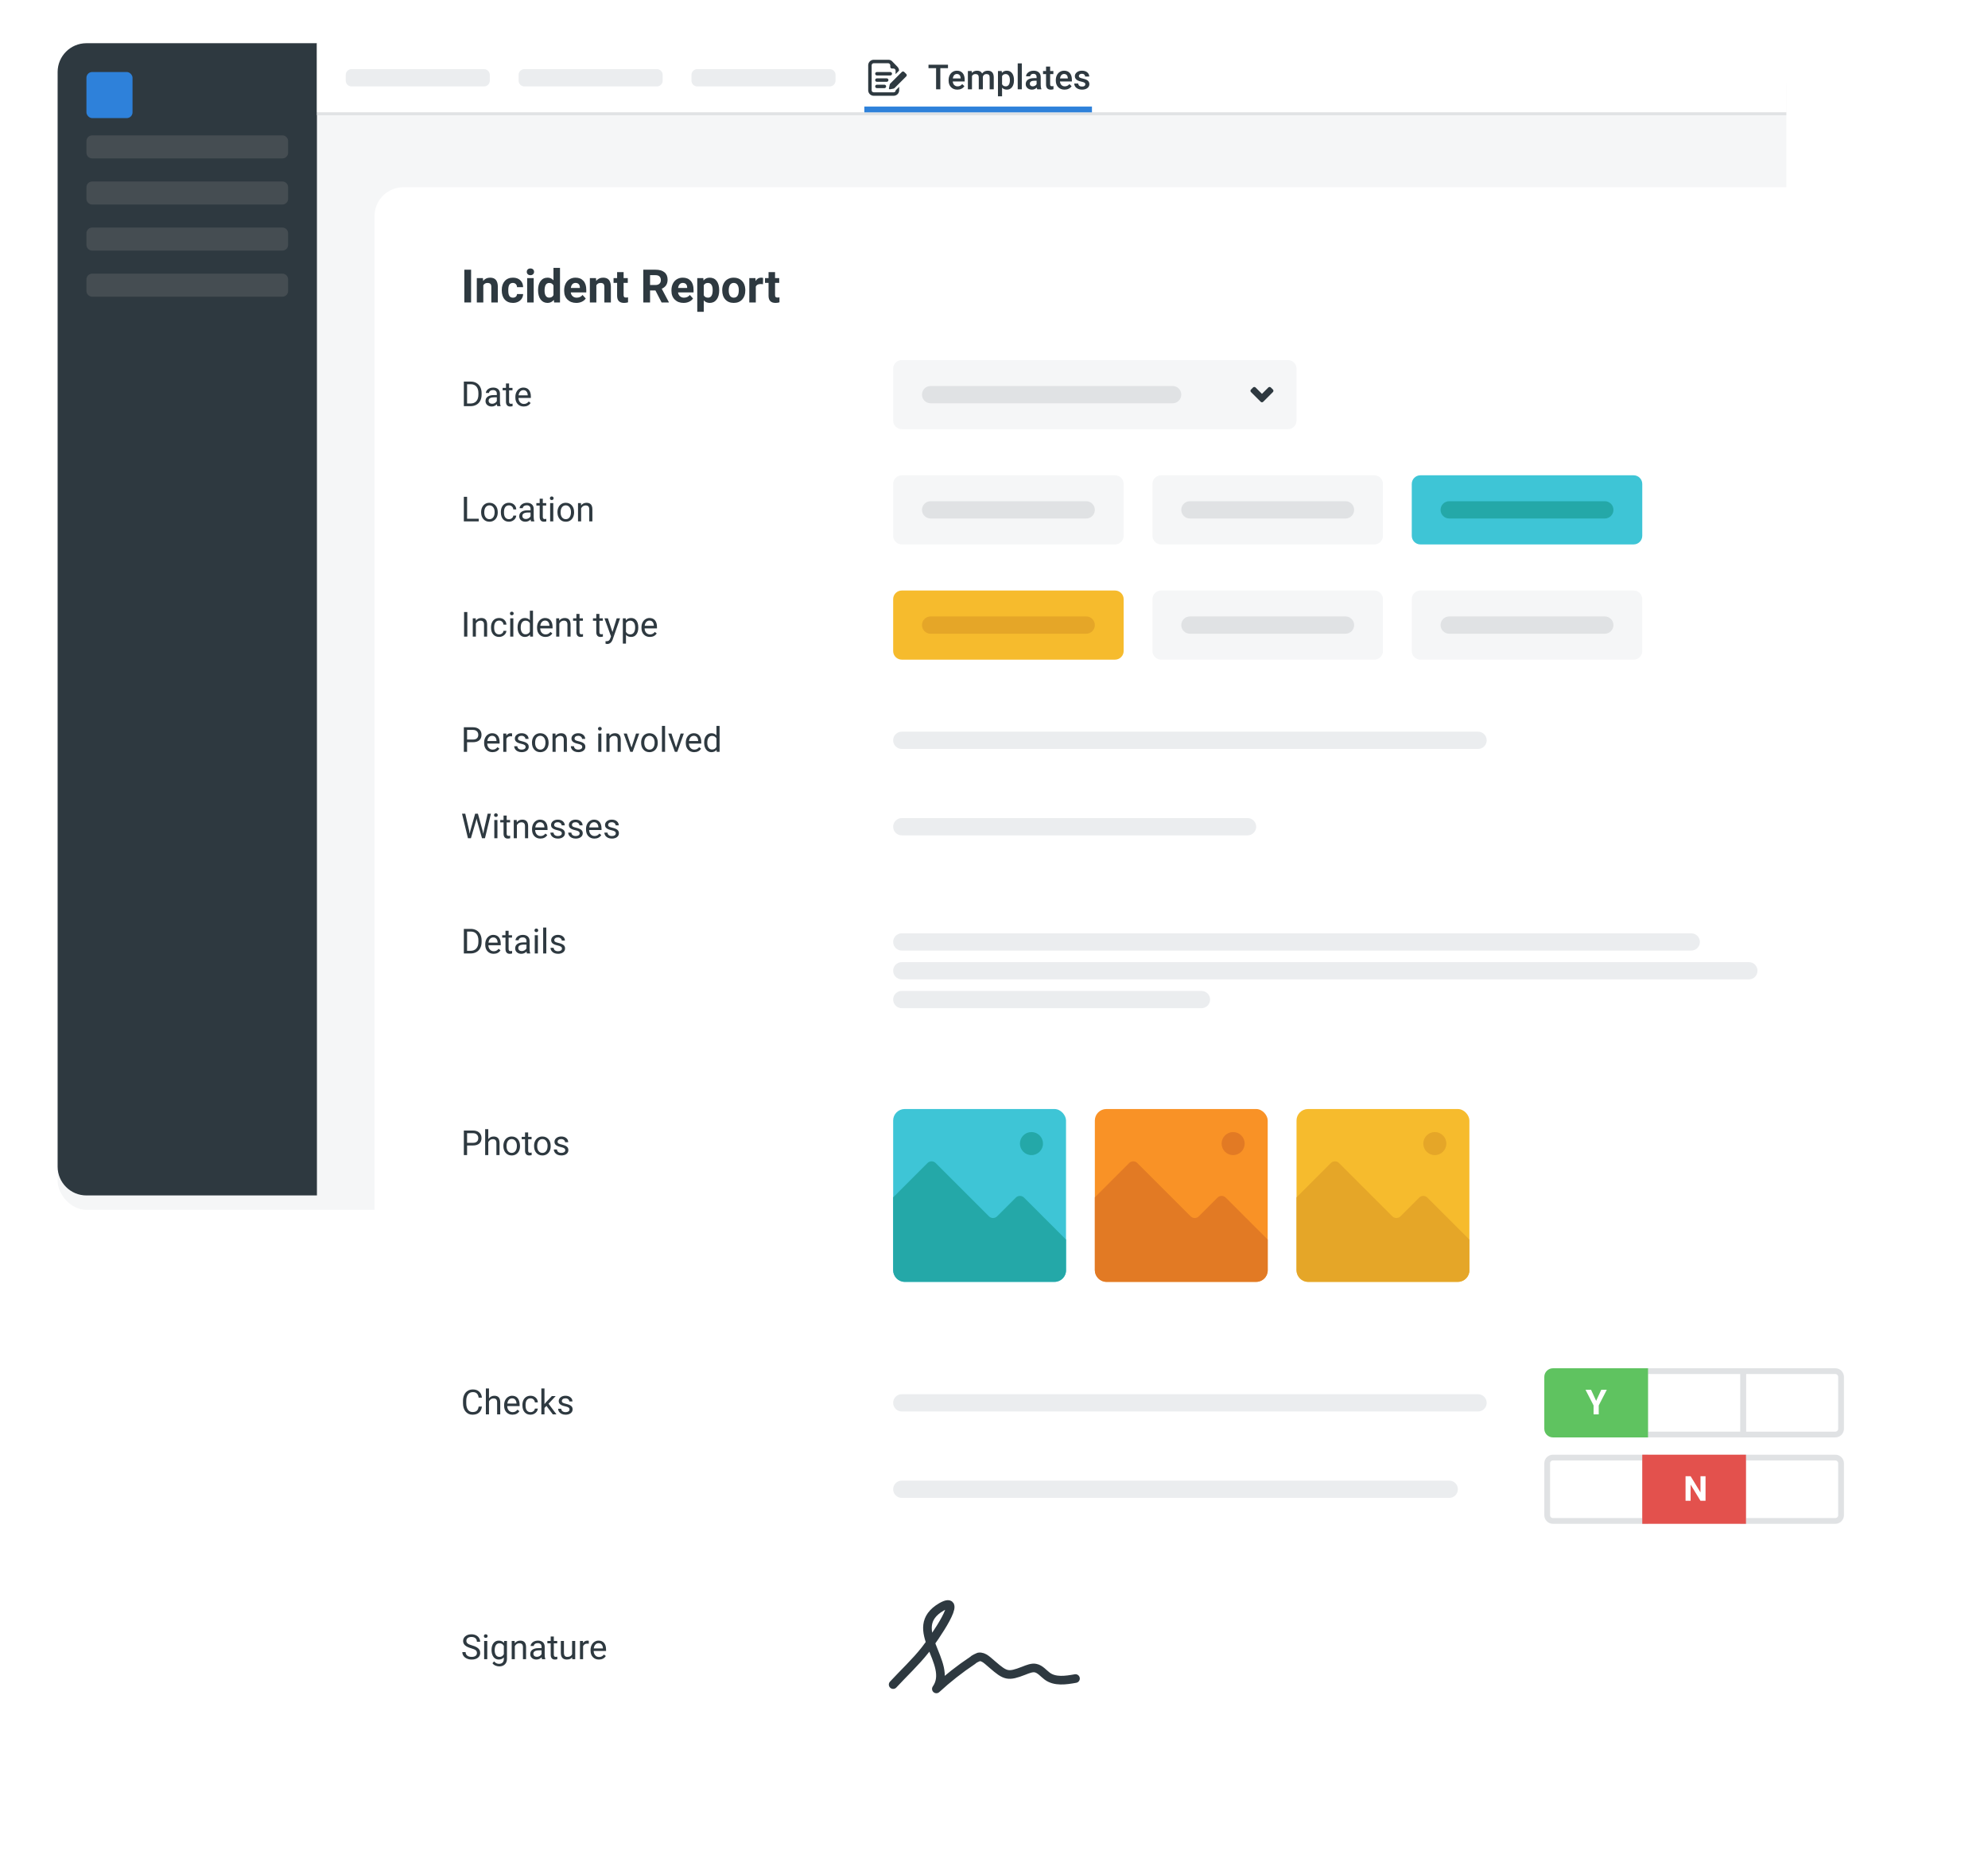 <svg width="690" height="645" viewBox="0 0 690 645" fill="none" xmlns="http://www.w3.org/2000/svg">
<rect width="690" height="645" fill="white"/>
<g filter="url(#filter0_d_854_181)">
<rect x="20" y="15" width="600" height="400" rx="10" fill="#F5F6F7"/>
</g>
<path d="M20 25C20 19.477 24.477 15 30 15H110V415H30C24.477 415 20 410.523 20 405V25Z" fill="#2E3940"/>
<path d="M110 39H620V25C620 19.477 615.523 15 610 15H110V39Z" fill="white"/>
<rect width="510" height="1" transform="matrix(-1 0 0 1 620 39)" fill="#E0E2E4"/>
<rect x="30" y="25" width="16" height="16" rx="2" fill="#2E81DA"/>
<path d="M30 49C30 47.895 30.895 47 32 47H98C99.105 47 100 47.895 100 49V53C100 54.105 99.105 55 98 55H32C30.895 55 30 54.105 30 53V49Z" fill="#454D52"/>
<path d="M30 81C30 79.895 30.895 79 32 79H98C99.105 79 100 79.895 100 81V85C100 86.105 99.105 87 98 87H32C30.895 87 30 86.105 30 85V81Z" fill="#454D52"/>
<path d="M30 97C30 95.895 30.895 95 32 95H98C99.105 95 100 95.895 100 97V101C100 102.105 99.105 103 98 103H32C30.895 103 30 102.105 30 101V97Z" fill="#454D52"/>
<path d="M30 65C30 63.895 30.895 63 32 63H98C99.105 63 100 63.895 100 65V69C100 70.105 99.105 71 98 71H32C30.895 71 30 70.105 30 69V65Z" fill="#454D52"/>
<path d="M120 26C120 24.895 120.895 24 122 24H168C169.105 24 170 24.895 170 26V28C170 29.105 169.105 30 168 30H122C120.895 30 120 29.105 120 28V26Z" fill="#EBEDEF"/>
<path d="M180 26C180 24.895 180.895 24 182 24H228C229.105 24 230 24.895 230 26V28C230 29.105 229.105 30 228 30H182C180.895 30 180 29.105 180 28V26Z" fill="#EBEDEF"/>
<path d="M240 26C240 24.895 240.895 24 242 24H288C289.105 24 290 24.895 290 26V28C290 29.105 289.105 30 288 30H242C240.895 30 240 29.105 240 28V26Z" fill="#EBEDEF"/>
<path d="M329.031 23.664H326.371V31H324.9V23.664H322.264V22.469H329.031V23.664Z" fill="#2E3940"/>
<path d="M332.283 31.117C331.381 31.117 330.648 30.834 330.086 30.268C329.527 29.697 329.248 28.939 329.248 27.994V27.818C329.248 27.186 329.369 26.621 329.611 26.125C329.857 25.625 330.201 25.236 330.643 24.959C331.084 24.682 331.576 24.543 332.119 24.543C332.982 24.543 333.648 24.818 334.117 25.369C334.59 25.92 334.826 26.699 334.826 27.707V28.281H330.684C330.727 28.805 330.9 29.219 331.205 29.523C331.514 29.828 331.9 29.98 332.365 29.98C333.018 29.98 333.549 29.717 333.959 29.189L334.727 29.922C334.473 30.301 334.133 30.596 333.707 30.807C333.285 31.014 332.811 31.117 332.283 31.117ZM332.113 25.686C331.723 25.686 331.406 25.822 331.164 26.096C330.926 26.369 330.773 26.75 330.707 27.238H333.42V27.133C333.389 26.656 333.262 26.297 333.039 26.055C332.816 25.809 332.508 25.686 332.113 25.686Z" fill="#2E3940"/>
<path d="M337.275 24.66L337.316 25.322C337.762 24.803 338.371 24.543 339.145 24.543C339.992 24.543 340.572 24.867 340.885 25.516C341.346 24.867 341.994 24.543 342.83 24.543C343.529 24.543 344.049 24.736 344.389 25.123C344.732 25.51 344.908 26.08 344.916 26.834V31H343.492V26.875C343.492 26.473 343.404 26.178 343.229 25.99C343.053 25.803 342.762 25.709 342.355 25.709C342.031 25.709 341.766 25.797 341.559 25.973C341.355 26.145 341.213 26.371 341.131 26.652L341.137 31H339.713V26.828C339.693 26.082 339.312 25.709 338.57 25.709C338 25.709 337.596 25.941 337.357 26.406V31H335.934V24.66H337.275Z" fill="#2E3940"/>
<path d="M351.93 27.895C351.93 28.875 351.707 29.658 351.262 30.244C350.816 30.826 350.219 31.117 349.469 31.117C348.773 31.117 348.217 30.889 347.799 30.432V33.438H346.375V24.66H347.688L347.746 25.305C348.164 24.797 348.732 24.543 349.451 24.543C350.225 24.543 350.83 24.832 351.268 25.41C351.709 25.984 351.93 26.783 351.93 27.807V27.895ZM350.512 27.771C350.512 27.139 350.385 26.637 350.131 26.266C349.881 25.895 349.521 25.709 349.053 25.709C348.471 25.709 348.053 25.949 347.799 26.43V29.242C348.057 29.734 348.479 29.98 349.064 29.98C349.518 29.98 349.871 29.799 350.125 29.436C350.383 29.068 350.512 28.514 350.512 27.771Z" fill="#2E3940"/>
<path d="M354.654 31H353.23V22H354.654V31Z" fill="#2E3940"/>
<path d="M359.998 31C359.936 30.879 359.881 30.682 359.834 30.408C359.381 30.881 358.826 31.117 358.17 31.117C357.533 31.117 357.014 30.936 356.611 30.572C356.209 30.209 356.008 29.76 356.008 29.225C356.008 28.549 356.258 28.031 356.758 27.672C357.262 27.309 357.98 27.127 358.914 27.127H359.787V26.711C359.787 26.383 359.695 26.121 359.512 25.926C359.328 25.727 359.049 25.627 358.674 25.627C358.35 25.627 358.084 25.709 357.877 25.873C357.67 26.033 357.566 26.238 357.566 26.488H356.143C356.143 26.141 356.258 25.816 356.488 25.516C356.719 25.211 357.031 24.973 357.426 24.801C357.824 24.629 358.268 24.543 358.756 24.543C359.498 24.543 360.09 24.73 360.531 25.105C360.973 25.477 361.199 26 361.211 26.676V29.535C361.211 30.105 361.291 30.561 361.451 30.9V31H359.998ZM358.434 29.975C358.715 29.975 358.979 29.906 359.225 29.77C359.475 29.633 359.662 29.449 359.787 29.219V28.023H359.02C358.492 28.023 358.096 28.115 357.83 28.299C357.564 28.482 357.432 28.742 357.432 29.078C357.432 29.352 357.521 29.57 357.701 29.734C357.885 29.895 358.129 29.975 358.434 29.975Z" fill="#2E3940"/>
<path d="M364.486 23.119V24.66H365.605V25.715H364.486V29.254C364.486 29.496 364.533 29.672 364.627 29.781C364.725 29.887 364.896 29.939 365.143 29.939C365.307 29.939 365.473 29.92 365.641 29.881V30.982C365.316 31.072 365.004 31.117 364.703 31.117C363.609 31.117 363.062 30.514 363.062 29.307V25.715H362.02V24.66H363.062V23.119H364.486Z" fill="#2E3940"/>
<path d="M369.49 31.117C368.588 31.117 367.855 30.834 367.293 30.268C366.734 29.697 366.455 28.939 366.455 27.994V27.818C366.455 27.186 366.576 26.621 366.818 26.125C367.064 25.625 367.408 25.236 367.85 24.959C368.291 24.682 368.783 24.543 369.326 24.543C370.189 24.543 370.855 24.818 371.324 25.369C371.797 25.92 372.033 26.699 372.033 27.707V28.281H367.891C367.934 28.805 368.107 29.219 368.412 29.523C368.721 29.828 369.107 29.98 369.572 29.98C370.225 29.98 370.756 29.717 371.166 29.189L371.934 29.922C371.68 30.301 371.34 30.596 370.914 30.807C370.492 31.014 370.018 31.117 369.49 31.117ZM369.32 25.686C368.93 25.686 368.613 25.822 368.371 26.096C368.133 26.369 367.98 26.75 367.914 27.238H370.627V27.133C370.596 26.656 370.469 26.297 370.246 26.055C370.023 25.809 369.715 25.686 369.32 25.686Z" fill="#2E3940"/>
<path d="M376.697 29.277C376.697 29.023 376.592 28.83 376.381 28.697C376.174 28.564 375.828 28.447 375.344 28.346C374.859 28.244 374.455 28.115 374.131 27.959C373.42 27.615 373.064 27.117 373.064 26.465C373.064 25.918 373.295 25.461 373.756 25.094C374.217 24.727 374.803 24.543 375.514 24.543C376.271 24.543 376.883 24.73 377.348 25.105C377.816 25.48 378.051 25.967 378.051 26.564H376.627C376.627 26.291 376.525 26.064 376.322 25.885C376.119 25.701 375.85 25.609 375.514 25.609C375.201 25.609 374.945 25.682 374.746 25.826C374.551 25.971 374.453 26.164 374.453 26.406C374.453 26.625 374.545 26.795 374.729 26.916C374.912 27.037 375.283 27.16 375.842 27.285C376.4 27.406 376.838 27.553 377.154 27.725C377.475 27.893 377.711 28.096 377.863 28.334C378.02 28.572 378.098 28.861 378.098 29.201C378.098 29.771 377.861 30.234 377.389 30.59C376.916 30.941 376.297 31.117 375.531 31.117C375.012 31.117 374.549 31.023 374.143 30.836C373.736 30.648 373.42 30.391 373.193 30.062C372.967 29.734 372.854 29.381 372.854 29.002H374.236C374.256 29.338 374.383 29.598 374.617 29.781C374.852 29.961 375.162 30.051 375.549 30.051C375.924 30.051 376.209 29.98 376.404 29.84C376.6 29.695 376.697 29.508 376.697 29.277Z" fill="#2E3940"/>
<path d="M300 37H379V39H300V37Z" fill="#2E81DA"/>
<path d="M310.176 32.048H303.248C303.059 32.048 302.878 31.973 302.744 31.84C302.611 31.706 302.536 31.525 302.536 31.336V22.664C302.536 22.475 302.611 22.294 302.744 22.161C302.878 22.027 303.059 21.952 303.248 21.952H308.32C308.412 21.96 308.502 21.986 308.585 22.028C308.667 22.071 308.74 22.129 308.8 22.2C308.933 22.334 309.007 22.515 309.008 22.704V23.24C309.016 23.392 309.082 23.534 309.192 23.638C309.302 23.742 309.448 23.8 309.6 23.8H310.144C310.237 23.801 310.329 23.82 310.414 23.857C310.499 23.895 310.576 23.948 310.64 24.016C310.704 24.08 310.755 24.156 310.79 24.24C310.824 24.324 310.841 24.413 310.84 24.504V25.72L312.04 24.52C312.044 24.052 311.869 23.6 311.552 23.256C311.53 23.225 311.506 23.195 311.48 23.168L309.672 21.312L309.6 21.232C309.258 20.917 308.809 20.745 308.344 20.752H303.248C302.741 20.752 302.255 20.954 301.896 21.312C301.537 21.671 301.336 22.157 301.336 22.664V31.336C301.336 31.843 301.537 32.33 301.896 32.688C302.255 33.047 302.741 33.248 303.248 33.248H310.176C310.683 33.248 311.169 33.047 311.528 32.688C311.886 32.33 312.088 31.843 312.088 31.336V30.136L310.888 31.336C310.888 31.525 310.813 31.706 310.679 31.84C310.546 31.973 310.365 32.048 310.176 32.048Z" fill="#2E3940"/>
<path d="M306.96 30.6H304.36C304.201 30.6 304.048 30.537 303.936 30.425C303.823 30.312 303.76 30.16 303.76 30C303.76 29.841 303.823 29.689 303.936 29.576C304.048 29.464 304.201 29.4 304.36 29.4H306.96C307.119 29.4 307.272 29.464 307.384 29.576C307.497 29.689 307.56 29.841 307.56 30C307.56 30.16 307.497 30.312 307.384 30.425C307.272 30.537 307.119 30.6 306.96 30.6Z" fill="#2E3940"/>
<path d="M307.76 28.399H304.36C304.201 28.399 304.048 28.336 303.936 28.224C303.823 28.111 303.76 27.958 303.76 27.799C303.76 27.64 303.823 27.488 303.936 27.375C304.048 27.262 304.201 27.199 304.36 27.199H307.76C307.919 27.199 308.072 27.262 308.184 27.375C308.297 27.488 308.36 27.64 308.36 27.799C308.36 27.958 308.297 28.111 308.184 28.224C308.072 28.336 307.919 28.399 307.76 28.399Z" fill="#2E3940"/>
<path d="M309.008 26.2H304.36C304.201 26.2 304.048 26.137 303.936 26.024C303.823 25.912 303.76 25.759 303.76 25.6C303.76 25.441 303.823 25.288 303.936 25.176C304.048 25.063 304.201 25 304.36 25H309.008C309.167 25 309.32 25.063 309.432 25.176C309.545 25.288 309.608 25.441 309.608 25.6C309.608 25.759 309.545 25.912 309.432 26.024C309.32 26.137 309.167 26.2 309.008 26.2Z" fill="#2E3940"/>
<path d="M314.496 26.559L310.496 30.559C310.38 30.673 310.232 30.748 310.072 30.775L308.872 30.991C308.826 31 308.779 30.997 308.734 30.983C308.689 30.969 308.649 30.945 308.616 30.912C308.583 30.879 308.558 30.838 308.544 30.793C308.53 30.749 308.528 30.701 308.536 30.655L308.8 29.399C308.832 29.239 308.91 29.092 309.024 28.975L313.024 24.975C313.131 24.87 313.274 24.811 313.424 24.811C313.574 24.811 313.718 24.87 313.824 24.975L314.544 25.687C314.604 25.745 314.651 25.814 314.681 25.892C314.711 25.969 314.725 26.052 314.72 26.134C314.716 26.217 314.693 26.298 314.655 26.371C314.616 26.445 314.562 26.509 314.496 26.559Z" fill="#2E3940"/>
<g filter="url(#filter1_d_854_181)">
<path d="M130 70C130 64.477 134.477 60 140 60H660C665.523 60 670 64.477 670 70V610C670 615.523 665.523 620 660 620H140C134.477 620 130 615.523 130 610V70Z" fill="white"/>
</g>
<path d="M310 327C310 325.343 311.343 324 313 324H587C588.657 324 590 325.343 590 327C590 328.657 588.657 330 587 330H313C311.343 330 310 328.657 310 327Z" fill="#EBEDEF"/>
<path d="M310 347C310 345.343 311.343 344 313 344H417C418.657 344 420 345.343 420 347C420 348.657 418.657 350 417 350H313C311.343 350 310 348.657 310 347Z" fill="#EBEDEF"/>
<path d="M310 337C310 335.343 311.343 334 313 334H607C608.657 334 610 335.343 610 337C610 338.657 608.657 340 607 340H313C311.343 340 310 338.657 310 337Z" fill="#EBEDEF"/>
<path d="M310 584.811C313.599 580.912 317.797 577.013 321.096 572.815C324.395 568.616 334.892 553.321 326.794 557.82C313.899 565.317 331.293 577.313 324.995 586.31C328.894 582.711 333.092 579.412 337.591 576.413C338.191 575.814 339.09 575.514 339.69 575.214C341.489 574.914 342.989 576.713 344.488 577.913C348.987 581.812 349.887 582.111 355.285 580.012C356.784 579.412 358.284 578.813 359.483 579.112C360.983 579.412 362.183 580.912 363.382 581.812C366.081 583.911 369.98 583.311 373.279 582.711" stroke="#2E3940" stroke-width="3" stroke-miterlimit="10" stroke-linecap="round" stroke-linejoin="round"/>
<path d="M310 128C310 126.343 311.343 125 313 125H447C448.657 125 450 126.343 450 128V146C450 147.657 448.657 149 447 149H313C311.343 149 310 147.657 310 146V128Z" fill="#F5F6F7"/>
<path d="M320 137C320 135.343 321.343 134 323 134H407C408.657 134 410 135.343 410 137C410 138.657 408.657 140 407 140H323C321.343 140 320 138.657 320 137Z" fill="#E0E2E4"/>
<rect width="20" height="20" transform="translate(428 127)" fill="#F5F6F7"/>
<path d="M441.079 134.509L441.809 135.239C441.923 135.354 441.986 135.508 441.986 135.669C441.986 135.83 441.923 135.985 441.809 136.099L438.429 139.479C438.373 139.537 438.306 139.582 438.232 139.614C438.159 139.645 438.079 139.661 437.999 139.661C437.919 139.661 437.84 139.645 437.766 139.614C437.692 139.582 437.625 139.537 437.569 139.479L434.189 136.099C434.075 135.985 434.012 135.83 434.012 135.669C434.012 135.508 434.075 135.354 434.189 135.239L434.919 134.509C435.035 134.398 435.189 134.336 435.349 134.336C435.509 134.336 435.664 134.398 435.779 134.509L437.999 136.729L440.219 134.509C440.335 134.398 440.489 134.336 440.649 134.336C440.809 134.336 440.964 134.398 441.079 134.509Z" fill="#2E3940"/>
<path d="M605 476H637C638.105 476 639 476.895 639 478V496C639 497.105 638.105 498 637 498H605V476Z" fill="white" stroke="#E0E2E4" stroke-width="2"/>
<path d="M571 476H605V498H571V476Z" fill="white" stroke="#E0E2E4" stroke-width="2"/>
<path d="M536 478C536 476.343 537.343 475 539 475H572V499H539C537.343 499 536 497.657 536 496V478Z" fill="#5FC360"/>
<path d="M605 506H637C638.105 506 639 506.895 639 508V526C639 527.105 638.105 528 637 528H605V506Z" fill="white" stroke="#E0E2E4" stroke-width="2"/>
<path d="M537 508C537 506.895 537.895 506 539 506H571V528H539C537.895 528 537 527.105 537 526V508Z" fill="white" stroke="#E0E2E4" stroke-width="2"/>
<path d="M310 487C310 485.343 311.343 484 313 484H513C514.657 484 516 485.343 516 487C516 488.657 514.657 490 513 490H313C311.343 490 310 488.657 310 487Z" fill="#EBEDEF"/>
<path d="M310 287C310 285.343 311.343 284 313 284H433C434.657 284 436 285.343 436 287C436 288.657 434.657 290 433 290H313C311.343 290 310 288.657 310 287Z" fill="#EBEDEF"/>
<path d="M310 257C310 255.343 311.343 254 313 254H513C514.657 254 516 255.343 516 257C516 258.657 514.657 260 513 260H313C311.343 260 310 258.657 310 257Z" fill="#EBEDEF"/>
<path d="M310 517C310 515.343 311.343 514 313 514H503C504.657 514 506 515.343 506 517C506 518.657 504.657 520 503 520H313C311.343 520 310 518.657 310 517Z" fill="#EBEDEF"/>
<path d="M570 505H606V529H570V505Z" fill="#E3514D"/>
<rect x="450" y="385" width="60" height="60" rx="4" fill="#F6BB2D"/>
<circle cx="498" cy="397" r="4" fill="#E5A628"/>
<path d="M461.919 403.748L450 415.667V441.001C450 443.21 451.791 445.001 454 445.001H506C508.209 445.001 510 443.21 510 441.001V430.334L495.414 415.748C494.633 414.967 493.367 414.967 492.586 415.748L486.081 422.253C485.3 423.034 484.034 423.034 483.252 422.253L464.748 403.748C463.966 402.967 462.7 402.967 461.919 403.748Z" fill="#E5A628"/>
<rect x="310" y="385" width="60" height="60" rx="4" fill="#3EC5D6"/>
<circle cx="358" cy="397" r="4" fill="#24A8A8"/>
<path d="M321.919 403.748L310 415.667V441.001C310 443.21 311.791 445.001 314 445.001H366C368.209 445.001 370 443.21 370 441.001V430.334L355.414 415.748C354.633 414.967 353.367 414.967 352.586 415.748L346.081 422.253C345.3 423.034 344.034 423.034 343.252 422.253L324.748 403.748C323.966 402.967 322.7 402.967 321.919 403.748Z" fill="#24A8A8"/>
<rect x="380" y="385" width="60" height="60" rx="4" fill="#F99226"/>
<circle cx="428" cy="397" r="4" fill="#E27A24"/>
<path d="M391.919 403.748L380 415.667V441.001C380 443.21 381.791 445.001 384 445.001H436C438.209 445.001 440 443.21 440 441.001V430.334L425.414 415.748C424.633 414.967 423.367 414.967 422.586 415.748L416.081 422.253C415.3 423.034 414.034 423.034 413.252 422.253L394.748 403.748C393.966 402.967 392.7 402.967 391.919 403.748Z" fill="#E27A24"/>
<path d="M553.994 486.312L555.77 482.469H557.691L554.891 487.906V491H553.104V487.906L550.303 482.469H552.23L553.994 486.312Z" fill="white"/>
<path d="M591.963 521H590.205L586.783 515.387V521H585.025V512.469H586.783L590.211 518.094V512.469H591.963V521Z" fill="white"/>
<path d="M310 168C310 166.343 311.343 165 313 165H387C388.657 165 390 166.343 390 168V186C390 187.657 388.657 189 387 189H313C311.343 189 310 187.657 310 186V168Z" fill="#F5F6F7"/>
<path d="M320 177C320 175.343 321.343 174 323 174H377C378.657 174 380 175.343 380 177C380 178.657 378.657 180 377 180H323C321.343 180 320 178.657 320 177Z" fill="#E0E2E4"/>
<path d="M400 168C400 166.343 401.343 165 403 165H477C478.657 165 480 166.343 480 168V186C480 187.657 478.657 189 477 189H403C401.343 189 400 187.657 400 186V168Z" fill="#F5F6F7"/>
<path d="M410 177C410 175.343 411.343 174 413 174H467C468.657 174 470 175.343 470 177C470 178.657 468.657 180 467 180H413C411.343 180 410 178.657 410 177Z" fill="#E0E2E4"/>
<path d="M490 168C490 166.343 491.343 165 493 165H567C568.657 165 570 166.343 570 168V186C570 187.657 568.657 189 567 189H493C491.343 189 490 187.657 490 186V168Z" fill="#3EC5D6"/>
<path d="M500 177C500 175.343 501.343 174 503 174H557C558.657 174 560 175.343 560 177C560 178.657 558.657 180 557 180H503C501.343 180 500 178.657 500 177Z" fill="#24A8A8"/>
<path d="M163.508 105H161.164V93.625H163.508V105Z" fill="#2E3940"/>
<path d="M167.617 96.547L167.688 97.523C168.292 96.768 169.102 96.391 170.117 96.391C171.013 96.391 171.68 96.654 172.117 97.18C172.555 97.706 172.779 98.492 172.789 99.539V105H170.531V99.594C170.531 99.115 170.427 98.768 170.219 98.555C170.01 98.336 169.664 98.227 169.18 98.227C168.544 98.227 168.068 98.497 167.75 99.039V105H165.492V96.547H167.617Z" fill="#2E3940"/>
<path d="M178.023 103.336C178.44 103.336 178.779 103.221 179.039 102.992C179.299 102.763 179.435 102.458 179.445 102.078H181.562C181.557 102.651 181.401 103.177 181.094 103.656C180.786 104.13 180.365 104.5 179.828 104.766C179.297 105.026 178.708 105.156 178.062 105.156C176.854 105.156 175.901 104.773 175.203 104.008C174.505 103.237 174.156 102.174 174.156 100.82V100.672C174.156 99.37 174.503 98.331 175.195 97.555C175.888 96.779 176.839 96.391 178.047 96.391C179.104 96.391 179.951 96.693 180.586 97.297C181.227 97.896 181.552 98.695 181.562 99.695H179.445C179.435 99.258 179.299 98.904 179.039 98.633C178.779 98.357 178.435 98.219 178.008 98.219C177.482 98.219 177.083 98.412 176.812 98.797C176.547 99.177 176.414 99.797 176.414 100.656V100.891C176.414 101.76 176.547 102.385 176.812 102.766C177.078 103.146 177.482 103.336 178.023 103.336Z" fill="#2E3940"/>
<path d="M185.234 105H182.969V96.547H185.234V105ZM182.836 94.359C182.836 94.021 182.948 93.742 183.172 93.523C183.401 93.305 183.711 93.195 184.102 93.195C184.487 93.195 184.794 93.305 185.023 93.523C185.253 93.742 185.367 94.021 185.367 94.359C185.367 94.703 185.25 94.984 185.016 95.203C184.786 95.422 184.482 95.531 184.102 95.531C183.721 95.531 183.414 95.422 183.18 95.203C182.951 94.984 182.836 94.703 182.836 94.359Z" fill="#2E3940"/>
<path d="M186.75 100.711C186.75 99.393 187.044 98.344 187.633 97.562C188.227 96.781 189.036 96.391 190.062 96.391C190.885 96.391 191.565 96.698 192.102 97.312V93H194.367V105H192.328L192.219 104.102C191.656 104.805 190.932 105.156 190.047 105.156C189.052 105.156 188.253 104.766 187.648 103.984C187.049 103.198 186.75 102.107 186.75 100.711ZM189.008 100.875C189.008 101.667 189.146 102.273 189.422 102.695C189.698 103.117 190.099 103.328 190.625 103.328C191.323 103.328 191.815 103.034 192.102 102.445V99.109C191.82 98.521 191.333 98.227 190.641 98.227C189.552 98.227 189.008 99.109 189.008 100.875Z" fill="#2E3940"/>
<path d="M200.008 105.156C198.768 105.156 197.758 104.776 196.977 104.016C196.201 103.255 195.812 102.242 195.812 100.977V100.758C195.812 99.909 195.977 99.151 196.305 98.484C196.633 97.812 197.096 97.297 197.695 96.938C198.299 96.573 198.987 96.391 199.758 96.391C200.914 96.391 201.823 96.755 202.484 97.484C203.151 98.213 203.484 99.247 203.484 100.586V101.508H198.102C198.174 102.06 198.393 102.503 198.758 102.836C199.128 103.169 199.594 103.336 200.156 103.336C201.026 103.336 201.706 103.021 202.195 102.391L203.305 103.633C202.966 104.112 202.508 104.487 201.93 104.758C201.352 105.023 200.711 105.156 200.008 105.156ZM199.75 98.219C199.302 98.219 198.938 98.37 198.656 98.672C198.38 98.974 198.203 99.406 198.125 99.969H201.266V99.789C201.255 99.289 201.12 98.904 200.859 98.633C200.599 98.357 200.229 98.219 199.75 98.219Z" fill="#2E3940"/>
<path d="M206.852 96.547L206.922 97.523C207.526 96.768 208.336 96.391 209.352 96.391C210.247 96.391 210.914 96.654 211.352 97.18C211.789 97.706 212.013 98.492 212.023 99.539V105H209.766V99.594C209.766 99.115 209.661 98.768 209.453 98.555C209.245 98.336 208.898 98.227 208.414 98.227C207.779 98.227 207.302 98.497 206.984 99.039V105H204.727V96.547H206.852Z" fill="#2E3940"/>
<path d="M216.445 94.469V96.547H217.891V98.203H216.445V102.422C216.445 102.734 216.505 102.958 216.625 103.094C216.745 103.229 216.974 103.297 217.312 103.297C217.562 103.297 217.784 103.279 217.977 103.242V104.953C217.534 105.089 217.078 105.156 216.609 105.156C215.026 105.156 214.219 104.357 214.188 102.758V98.203H212.953V96.547H214.188V94.469H216.445Z" fill="#2E3940"/>
<path d="M227.492 100.836H225.625V105H223.281V93.625H227.508C228.852 93.625 229.888 93.924 230.617 94.523C231.346 95.122 231.711 95.969 231.711 97.062C231.711 97.838 231.542 98.487 231.203 99.008C230.87 99.523 230.362 99.935 229.68 100.242L232.141 104.891V105H229.625L227.492 100.836ZM225.625 98.938H227.516C228.104 98.938 228.56 98.789 228.883 98.492C229.206 98.19 229.367 97.776 229.367 97.25C229.367 96.713 229.214 96.292 228.906 95.984C228.604 95.677 228.138 95.523 227.508 95.523H225.625V98.938Z" fill="#2E3940"/>
<path d="M237.242 105.156C236.003 105.156 234.992 104.776 234.211 104.016C233.435 103.255 233.047 102.242 233.047 100.977V100.758C233.047 99.909 233.211 99.151 233.539 98.484C233.867 97.812 234.331 97.297 234.93 96.938C235.534 96.573 236.221 96.391 236.992 96.391C238.148 96.391 239.057 96.755 239.719 97.484C240.385 98.213 240.719 99.247 240.719 100.586V101.508H235.336C235.409 102.06 235.628 102.503 235.992 102.836C236.362 103.169 236.828 103.336 237.391 103.336C238.26 103.336 238.94 103.021 239.43 102.391L240.539 103.633C240.201 104.112 239.742 104.487 239.164 104.758C238.586 105.023 237.945 105.156 237.242 105.156ZM236.984 98.219C236.536 98.219 236.172 98.37 235.891 98.672C235.615 98.974 235.438 99.406 235.359 99.969H238.5V99.789C238.49 99.289 238.354 98.904 238.094 98.633C237.833 98.357 237.464 98.219 236.984 98.219Z" fill="#2E3940"/>
<path d="M249.617 100.852C249.617 102.154 249.32 103.198 248.727 103.984C248.138 104.766 247.341 105.156 246.336 105.156C245.482 105.156 244.792 104.859 244.266 104.266V108.25H242.008V96.547H244.102L244.18 97.375C244.727 96.719 245.44 96.391 246.32 96.391C247.362 96.391 248.172 96.776 248.75 97.547C249.328 98.318 249.617 99.38 249.617 100.734V100.852ZM247.359 100.688C247.359 99.901 247.219 99.294 246.938 98.867C246.661 98.44 246.258 98.227 245.727 98.227C245.018 98.227 244.531 98.497 244.266 99.039V102.5C244.542 103.057 245.034 103.336 245.742 103.336C246.82 103.336 247.359 102.453 247.359 100.688Z" fill="#2E3940"/>
<path d="M250.672 100.695C250.672 99.857 250.833 99.109 251.156 98.453C251.479 97.797 251.943 97.289 252.547 96.93C253.156 96.57 253.862 96.391 254.664 96.391C255.805 96.391 256.734 96.74 257.453 97.438C258.177 98.135 258.581 99.083 258.664 100.281L258.68 100.859C258.68 102.156 258.318 103.198 257.594 103.984C256.87 104.766 255.898 105.156 254.68 105.156C253.461 105.156 252.487 104.766 251.758 103.984C251.034 103.203 250.672 102.141 250.672 100.797V100.695ZM252.93 100.859C252.93 101.661 253.081 102.276 253.383 102.703C253.685 103.125 254.117 103.336 254.68 103.336C255.227 103.336 255.654 103.128 255.961 102.711C256.268 102.289 256.422 101.617 256.422 100.695C256.422 99.909 256.268 99.299 255.961 98.867C255.654 98.435 255.221 98.219 254.664 98.219C254.112 98.219 253.685 98.435 253.383 98.867C253.081 99.294 252.93 99.958 252.93 100.859Z" fill="#2E3940"/>
<path d="M264.82 98.664C264.513 98.622 264.242 98.602 264.008 98.602C263.154 98.602 262.594 98.891 262.328 99.469V105H260.07V96.547H262.203L262.266 97.555C262.719 96.779 263.346 96.391 264.148 96.391C264.398 96.391 264.633 96.424 264.852 96.492L264.82 98.664Z" fill="#2E3940"/>
<path d="M269.008 94.469V96.547H270.453V98.203H269.008V102.422C269.008 102.734 269.068 102.958 269.188 103.094C269.307 103.229 269.536 103.297 269.875 103.297C270.125 103.297 270.346 103.279 270.539 103.242V104.953C270.096 105.089 269.641 105.156 269.172 105.156C267.589 105.156 266.781 104.357 266.75 102.758V98.203H265.516V96.547H266.75V94.469H269.008Z" fill="#2E3940"/>
<path d="M160.99 141V132.469H163.398C164.141 132.469 164.797 132.633 165.367 132.961C165.938 133.289 166.377 133.756 166.686 134.361C166.998 134.967 167.156 135.662 167.16 136.447V136.992C167.16 137.797 167.004 138.502 166.691 139.107C166.383 139.713 165.939 140.178 165.361 140.502C164.787 140.826 164.117 140.992 163.352 141H160.99ZM162.115 133.395V140.08H163.299C164.166 140.08 164.84 139.811 165.32 139.271C165.805 138.732 166.047 137.965 166.047 136.969V136.471C166.047 135.502 165.818 134.75 165.361 134.215C164.908 133.676 164.264 133.402 163.428 133.395H162.115Z" fill="#2E3940"/>
<path d="M172.609 141C172.547 140.875 172.496 140.652 172.457 140.332C171.953 140.855 171.352 141.117 170.652 141.117C170.027 141.117 169.514 140.941 169.111 140.59C168.713 140.234 168.514 139.785 168.514 139.242C168.514 138.582 168.764 138.07 169.264 137.707C169.768 137.34 170.475 137.156 171.385 137.156H172.439V136.658C172.439 136.279 172.326 135.979 172.1 135.756C171.873 135.529 171.539 135.416 171.098 135.416C170.711 135.416 170.387 135.514 170.125 135.709C169.863 135.904 169.732 136.141 169.732 136.418H168.643C168.643 136.102 168.754 135.797 168.977 135.504C169.203 135.207 169.508 134.973 169.891 134.801C170.277 134.629 170.701 134.543 171.162 134.543C171.893 134.543 172.465 134.727 172.879 135.094C173.293 135.457 173.508 135.959 173.523 136.6V139.518C173.523 140.1 173.598 140.562 173.746 140.906V141H172.609ZM170.811 140.174C171.15 140.174 171.473 140.086 171.777 139.91C172.082 139.734 172.303 139.506 172.439 139.225V137.924H171.59C170.262 137.924 169.598 138.312 169.598 139.09C169.598 139.43 169.711 139.695 169.938 139.887C170.164 140.078 170.455 140.174 170.811 140.174Z" fill="#2E3940"/>
<path d="M176.693 133.125V134.66H177.877V135.498H176.693V139.43C176.693 139.684 176.746 139.875 176.852 140.004C176.957 140.129 177.137 140.191 177.391 140.191C177.516 140.191 177.688 140.168 177.906 140.121V141C177.621 141.078 177.344 141.117 177.074 141.117C176.59 141.117 176.225 140.971 175.979 140.678C175.732 140.385 175.609 139.969 175.609 139.43V135.498H174.455V134.66H175.609V133.125H176.693Z" fill="#2E3940"/>
<path d="M181.779 141.117C180.92 141.117 180.221 140.836 179.682 140.273C179.143 139.707 178.873 138.951 178.873 138.006V137.807C178.873 137.178 178.992 136.617 179.23 136.125C179.473 135.629 179.809 135.242 180.238 134.965C180.672 134.684 181.141 134.543 181.645 134.543C182.469 134.543 183.109 134.814 183.566 135.357C184.023 135.9 184.252 136.678 184.252 137.689V138.141H179.957C179.973 138.766 180.154 139.271 180.502 139.658C180.854 140.041 181.299 140.232 181.838 140.232C182.221 140.232 182.545 140.154 182.811 139.998C183.076 139.842 183.309 139.635 183.508 139.377L184.17 139.893C183.639 140.709 182.842 141.117 181.779 141.117ZM181.645 135.434C181.207 135.434 180.84 135.594 180.543 135.914C180.246 136.23 180.062 136.676 179.992 137.25H183.168V137.168C183.137 136.617 182.988 136.191 182.723 135.891C182.457 135.586 182.098 135.434 181.645 135.434Z" fill="#2E3940"/>
<path d="M162.121 180.08H166.164V181H160.99V172.469H162.121V180.08Z" fill="#2E3940"/>
<path d="M166.99 177.771C166.99 177.15 167.111 176.592 167.354 176.096C167.6 175.6 167.939 175.217 168.373 174.947C168.811 174.678 169.309 174.543 169.867 174.543C170.73 174.543 171.428 174.842 171.959 175.439C172.494 176.037 172.762 176.832 172.762 177.824V177.9C172.762 178.518 172.643 179.072 172.404 179.564C172.17 180.053 171.832 180.434 171.391 180.707C170.953 180.98 170.449 181.117 169.879 181.117C169.02 181.117 168.322 180.818 167.787 180.221C167.256 179.623 166.99 178.832 166.99 177.848V177.771ZM168.08 177.9C168.08 178.604 168.242 179.168 168.566 179.594C168.895 180.02 169.332 180.232 169.879 180.232C170.43 180.232 170.867 180.018 171.191 179.588C171.516 179.154 171.678 178.549 171.678 177.771C171.678 177.076 171.512 176.514 171.18 176.084C170.852 175.65 170.414 175.434 169.867 175.434C169.332 175.434 168.9 175.646 168.572 176.072C168.244 176.498 168.08 177.107 168.08 177.9Z" fill="#2E3940"/>
<path d="M176.664 180.232C177.051 180.232 177.389 180.115 177.678 179.881C177.967 179.646 178.127 179.354 178.158 179.002H179.184C179.164 179.365 179.039 179.711 178.809 180.039C178.578 180.367 178.27 180.629 177.883 180.824C177.5 181.02 177.094 181.117 176.664 181.117C175.801 181.117 175.113 180.83 174.602 180.256C174.094 179.678 173.84 178.889 173.84 177.889V177.707C173.84 177.09 173.953 176.541 174.18 176.061C174.406 175.58 174.73 175.207 175.152 174.941C175.578 174.676 176.08 174.543 176.658 174.543C177.369 174.543 177.959 174.756 178.428 175.182C178.9 175.607 179.152 176.16 179.184 176.84H178.158C178.127 176.43 177.971 176.094 177.689 175.832C177.412 175.566 177.068 175.434 176.658 175.434C176.107 175.434 175.68 175.633 175.375 176.031C175.074 176.426 174.924 176.998 174.924 177.748V177.953C174.924 178.684 175.074 179.246 175.375 179.641C175.676 180.035 176.105 180.232 176.664 180.232Z" fill="#2E3940"/>
<path d="M184.316 181C184.254 180.875 184.203 180.652 184.164 180.332C183.66 180.855 183.059 181.117 182.359 181.117C181.734 181.117 181.221 180.941 180.818 180.59C180.42 180.234 180.221 179.785 180.221 179.242C180.221 178.582 180.471 178.07 180.971 177.707C181.475 177.34 182.182 177.156 183.092 177.156H184.146V176.658C184.146 176.279 184.033 175.979 183.807 175.756C183.58 175.529 183.246 175.416 182.805 175.416C182.418 175.416 182.094 175.514 181.832 175.709C181.57 175.904 181.439 176.141 181.439 176.418H180.35C180.35 176.102 180.461 175.797 180.684 175.504C180.91 175.207 181.215 174.973 181.598 174.801C181.984 174.629 182.408 174.543 182.869 174.543C183.6 174.543 184.172 174.727 184.586 175.094C185 175.457 185.215 175.959 185.23 176.6V179.518C185.23 180.1 185.305 180.562 185.453 180.906V181H184.316ZM182.518 180.174C182.857 180.174 183.18 180.086 183.484 179.91C183.789 179.734 184.01 179.506 184.146 179.225V177.924H183.297C181.969 177.924 181.305 178.312 181.305 179.09C181.305 179.43 181.418 179.695 181.645 179.887C181.871 180.078 182.162 180.174 182.518 180.174Z" fill="#2E3940"/>
<path d="M188.4 173.125V174.66H189.584V175.498H188.4V179.43C188.4 179.684 188.453 179.875 188.559 180.004C188.664 180.129 188.844 180.191 189.098 180.191C189.223 180.191 189.395 180.168 189.613 180.121V181C189.328 181.078 189.051 181.117 188.781 181.117C188.297 181.117 187.932 180.971 187.686 180.678C187.439 180.385 187.316 179.969 187.316 179.43V175.498H186.162V174.66H187.316V173.125H188.4Z" fill="#2E3940"/>
<path d="M192.033 181H190.949V174.66H192.033V181ZM190.861 172.979C190.861 172.803 190.914 172.654 191.02 172.533C191.129 172.412 191.289 172.352 191.5 172.352C191.711 172.352 191.871 172.412 191.98 172.533C192.09 172.654 192.145 172.803 192.145 172.979C192.145 173.154 192.09 173.301 191.98 173.418C191.871 173.535 191.711 173.594 191.5 173.594C191.289 173.594 191.129 173.535 191.02 173.418C190.914 173.301 190.861 173.154 190.861 172.979Z" fill="#2E3940"/>
<path d="M193.486 177.771C193.486 177.15 193.607 176.592 193.85 176.096C194.096 175.6 194.436 175.217 194.869 174.947C195.307 174.678 195.805 174.543 196.363 174.543C197.227 174.543 197.924 174.842 198.455 175.439C198.99 176.037 199.258 176.832 199.258 177.824V177.9C199.258 178.518 199.139 179.072 198.9 179.564C198.666 180.053 198.328 180.434 197.887 180.707C197.449 180.98 196.945 181.117 196.375 181.117C195.516 181.117 194.818 180.818 194.283 180.221C193.752 179.623 193.486 178.832 193.486 177.848V177.771ZM194.576 177.9C194.576 178.604 194.738 179.168 195.062 179.594C195.391 180.02 195.828 180.232 196.375 180.232C196.926 180.232 197.363 180.018 197.688 179.588C198.012 179.154 198.174 178.549 198.174 177.771C198.174 177.076 198.008 176.514 197.676 176.084C197.348 175.65 196.91 175.434 196.363 175.434C195.828 175.434 195.396 175.646 195.068 176.072C194.74 176.498 194.576 177.107 194.576 177.9Z" fill="#2E3940"/>
<path d="M201.643 174.66L201.678 175.457C202.162 174.848 202.795 174.543 203.576 174.543C204.916 174.543 205.592 175.299 205.604 176.811V181H204.52V176.805C204.516 176.348 204.41 176.01 204.203 175.791C204 175.572 203.682 175.463 203.248 175.463C202.896 175.463 202.588 175.557 202.322 175.744C202.057 175.932 201.85 176.178 201.701 176.482V181H200.617V174.66H201.643Z" fill="#2E3940"/>
<path d="M160.99 331V322.469H163.398C164.141 322.469 164.797 322.633 165.367 322.961C165.938 323.289 166.377 323.756 166.686 324.361C166.998 324.967 167.156 325.662 167.16 326.447V326.992C167.16 327.797 167.004 328.502 166.691 329.107C166.383 329.713 165.939 330.178 165.361 330.502C164.787 330.826 164.117 330.992 163.352 331H160.99ZM162.115 323.395V330.08H163.299C164.166 330.08 164.84 329.811 165.32 329.271C165.805 328.732 166.047 327.965 166.047 326.969V326.471C166.047 325.502 165.818 324.75 165.361 324.215C164.908 323.676 164.264 323.402 163.428 323.395H162.115Z" fill="#2E3940"/>
<path d="M171.326 331.117C170.467 331.117 169.768 330.836 169.229 330.273C168.689 329.707 168.42 328.951 168.42 328.006V327.807C168.42 327.178 168.539 326.617 168.777 326.125C169.02 325.629 169.355 325.242 169.785 324.965C170.219 324.684 170.688 324.543 171.191 324.543C172.016 324.543 172.656 324.814 173.113 325.357C173.57 325.9 173.799 326.678 173.799 327.689V328.141H169.504C169.52 328.766 169.701 329.271 170.049 329.658C170.4 330.041 170.846 330.232 171.385 330.232C171.768 330.232 172.092 330.154 172.357 329.998C172.623 329.842 172.855 329.635 173.055 329.377L173.717 329.893C173.186 330.709 172.389 331.117 171.326 331.117ZM171.191 325.434C170.754 325.434 170.387 325.594 170.09 325.914C169.793 326.23 169.609 326.676 169.539 327.25H172.715V327.168C172.684 326.617 172.535 326.191 172.27 325.891C172.004 325.586 171.645 325.434 171.191 325.434Z" fill="#2E3940"/>
<path d="M176.529 323.125V324.66H177.713V325.498H176.529V329.43C176.529 329.684 176.582 329.875 176.688 330.004C176.793 330.129 176.973 330.191 177.227 330.191C177.352 330.191 177.523 330.168 177.742 330.121V331C177.457 331.078 177.18 331.117 176.91 331.117C176.426 331.117 176.061 330.971 175.814 330.678C175.568 330.385 175.445 329.969 175.445 329.43V325.498H174.291V324.66H175.445V323.125H176.529Z" fill="#2E3940"/>
<path d="M182.898 331C182.836 330.875 182.785 330.652 182.746 330.332C182.242 330.855 181.641 331.117 180.941 331.117C180.316 331.117 179.803 330.941 179.4 330.59C179.002 330.234 178.803 329.785 178.803 329.242C178.803 328.582 179.053 328.07 179.553 327.707C180.057 327.34 180.764 327.156 181.674 327.156H182.729V326.658C182.729 326.279 182.615 325.979 182.389 325.756C182.162 325.529 181.828 325.416 181.387 325.416C181 325.416 180.676 325.514 180.414 325.709C180.152 325.904 180.021 326.141 180.021 326.418H178.932C178.932 326.102 179.043 325.797 179.266 325.504C179.492 325.207 179.797 324.973 180.18 324.801C180.566 324.629 180.99 324.543 181.451 324.543C182.182 324.543 182.754 324.727 183.168 325.094C183.582 325.457 183.797 325.959 183.812 326.6V329.518C183.812 330.1 183.887 330.562 184.035 330.906V331H182.898ZM181.1 330.174C181.439 330.174 181.762 330.086 182.066 329.91C182.371 329.734 182.592 329.506 182.729 329.225V327.924H181.879C180.551 327.924 179.887 328.312 179.887 329.09C179.887 329.43 180 329.695 180.227 329.887C180.453 330.078 180.744 330.174 181.1 330.174Z" fill="#2E3940"/>
<path d="M186.689 331H185.605V324.66H186.689V331ZM185.518 322.979C185.518 322.803 185.57 322.654 185.676 322.533C185.785 322.412 185.945 322.352 186.156 322.352C186.367 322.352 186.527 322.412 186.637 322.533C186.746 322.654 186.801 322.803 186.801 322.979C186.801 323.154 186.746 323.301 186.637 323.418C186.527 323.535 186.367 323.594 186.156 323.594C185.945 323.594 185.785 323.535 185.676 323.418C185.57 323.301 185.518 323.154 185.518 322.979Z" fill="#2E3940"/>
<path d="M189.607 331H188.523V322H189.607V331Z" fill="#2E3940"/>
<path d="M195.039 329.318C195.039 329.025 194.928 328.799 194.705 328.639C194.486 328.475 194.102 328.334 193.551 328.217C193.004 328.1 192.568 327.959 192.244 327.795C191.924 327.631 191.686 327.436 191.529 327.209C191.377 326.982 191.301 326.713 191.301 326.4C191.301 325.881 191.52 325.441 191.957 325.082C192.398 324.723 192.961 324.543 193.645 324.543C194.363 324.543 194.945 324.729 195.391 325.1C195.84 325.471 196.064 325.945 196.064 326.523H194.975C194.975 326.227 194.848 325.971 194.594 325.756C194.344 325.541 194.027 325.434 193.645 325.434C193.25 325.434 192.941 325.52 192.719 325.691C192.496 325.863 192.385 326.088 192.385 326.365C192.385 326.627 192.488 326.824 192.695 326.957C192.902 327.09 193.275 327.217 193.814 327.338C194.357 327.459 194.797 327.604 195.133 327.771C195.469 327.939 195.717 328.143 195.877 328.381C196.041 328.615 196.123 328.902 196.123 329.242C196.123 329.809 195.896 330.264 195.443 330.607C194.99 330.947 194.402 331.117 193.68 331.117C193.172 331.117 192.723 331.027 192.332 330.848C191.941 330.668 191.635 330.418 191.412 330.098C191.193 329.773 191.084 329.424 191.084 329.049H192.168C192.188 329.412 192.332 329.701 192.602 329.916C192.875 330.127 193.234 330.232 193.68 330.232C194.09 330.232 194.418 330.15 194.664 329.986C194.914 329.818 195.039 329.596 195.039 329.318Z" fill="#2E3940"/>
<path d="M162.115 397.66V401H160.99V392.469H164.137C165.07 392.469 165.801 392.707 166.328 393.184C166.859 393.66 167.125 394.291 167.125 395.076C167.125 395.904 166.865 396.543 166.346 396.992C165.83 397.438 165.09 397.66 164.125 397.66H162.115ZM162.115 396.74H164.137C164.738 396.74 165.199 396.6 165.52 396.318C165.84 396.033 166 395.623 166 395.088C166 394.58 165.84 394.174 165.52 393.869C165.199 393.564 164.76 393.406 164.201 393.395H162.115V396.74Z" fill="#2E3940"/>
<path d="M169.475 395.428C169.955 394.838 170.58 394.543 171.35 394.543C172.689 394.543 173.365 395.299 173.377 396.811V401H172.293V396.805C172.289 396.348 172.184 396.01 171.977 395.791C171.773 395.572 171.455 395.463 171.021 395.463C170.67 395.463 170.361 395.557 170.096 395.744C169.83 395.932 169.623 396.178 169.475 396.482V401H168.391V392H169.475V395.428Z" fill="#2E3940"/>
<path d="M174.713 397.771C174.713 397.15 174.834 396.592 175.076 396.096C175.322 395.6 175.662 395.217 176.096 394.947C176.533 394.678 177.031 394.543 177.59 394.543C178.453 394.543 179.15 394.842 179.682 395.439C180.217 396.037 180.484 396.832 180.484 397.824V397.9C180.484 398.518 180.365 399.072 180.127 399.564C179.893 400.053 179.555 400.434 179.113 400.707C178.676 400.98 178.172 401.117 177.602 401.117C176.742 401.117 176.045 400.818 175.51 400.221C174.979 399.623 174.713 398.832 174.713 397.848V397.771ZM175.803 397.9C175.803 398.604 175.965 399.168 176.289 399.594C176.617 400.02 177.055 400.232 177.602 400.232C178.152 400.232 178.59 400.018 178.914 399.588C179.238 399.154 179.4 398.549 179.4 397.771C179.4 397.076 179.234 396.514 178.902 396.084C178.574 395.65 178.137 395.434 177.59 395.434C177.055 395.434 176.623 395.646 176.295 396.072C175.967 396.498 175.803 397.107 175.803 397.9Z" fill="#2E3940"/>
<path d="M183.314 393.125V394.66H184.498V395.498H183.314V399.43C183.314 399.684 183.367 399.875 183.473 400.004C183.578 400.129 183.758 400.191 184.012 400.191C184.137 400.191 184.309 400.168 184.527 400.121V401C184.242 401.078 183.965 401.117 183.695 401.117C183.211 401.117 182.846 400.971 182.6 400.678C182.354 400.385 182.23 399.969 182.23 399.43V395.498H181.076V394.66H182.23V393.125H183.314Z" fill="#2E3940"/>
<path d="M185.365 397.771C185.365 397.15 185.486 396.592 185.729 396.096C185.975 395.6 186.314 395.217 186.748 394.947C187.186 394.678 187.684 394.543 188.242 394.543C189.105 394.543 189.803 394.842 190.334 395.439C190.869 396.037 191.137 396.832 191.137 397.824V397.9C191.137 398.518 191.018 399.072 190.779 399.564C190.545 400.053 190.207 400.434 189.766 400.707C189.328 400.98 188.824 401.117 188.254 401.117C187.395 401.117 186.697 400.818 186.162 400.221C185.631 399.623 185.365 398.832 185.365 397.848V397.771ZM186.455 397.9C186.455 398.604 186.617 399.168 186.941 399.594C187.27 400.02 187.707 400.232 188.254 400.232C188.805 400.232 189.242 400.018 189.566 399.588C189.891 399.154 190.053 398.549 190.053 397.771C190.053 397.076 189.887 396.514 189.555 396.084C189.227 395.65 188.789 395.434 188.242 395.434C187.707 395.434 187.275 395.646 186.947 396.072C186.619 396.498 186.455 397.107 186.455 397.9Z" fill="#2E3940"/>
<path d="M196.188 399.318C196.188 399.025 196.076 398.799 195.854 398.639C195.635 398.475 195.25 398.334 194.699 398.217C194.152 398.1 193.717 397.959 193.393 397.795C193.072 397.631 192.834 397.436 192.678 397.209C192.525 396.982 192.449 396.713 192.449 396.4C192.449 395.881 192.668 395.441 193.105 395.082C193.547 394.723 194.109 394.543 194.793 394.543C195.512 394.543 196.094 394.729 196.539 395.1C196.988 395.471 197.213 395.945 197.213 396.523H196.123C196.123 396.227 195.996 395.971 195.742 395.756C195.492 395.541 195.176 395.434 194.793 395.434C194.398 395.434 194.09 395.52 193.867 395.691C193.645 395.863 193.533 396.088 193.533 396.365C193.533 396.627 193.637 396.824 193.844 396.957C194.051 397.09 194.424 397.217 194.963 397.338C195.506 397.459 195.945 397.604 196.281 397.771C196.617 397.939 196.865 398.143 197.025 398.381C197.189 398.615 197.271 398.902 197.271 399.242C197.271 399.809 197.045 400.264 196.592 400.607C196.139 400.947 195.551 401.117 194.828 401.117C194.32 401.117 193.871 401.027 193.48 400.848C193.09 400.668 192.783 400.418 192.561 400.098C192.342 399.773 192.232 399.424 192.232 399.049H193.316C193.336 399.412 193.48 399.701 193.75 399.916C194.023 400.127 194.383 400.232 194.828 400.232C195.238 400.232 195.566 400.15 195.812 399.986C196.062 399.818 196.188 399.596 196.188 399.318Z" fill="#2E3940"/>
<path d="M163.504 572.197C162.539 571.92 161.836 571.58 161.395 571.178C160.957 570.771 160.738 570.271 160.738 569.678C160.738 569.006 161.006 568.451 161.541 568.014C162.08 567.572 162.779 567.352 163.639 567.352C164.225 567.352 164.746 567.465 165.203 567.691C165.664 567.918 166.02 568.23 166.27 568.629C166.523 569.027 166.65 569.463 166.65 569.936H165.52C165.52 569.42 165.355 569.016 165.027 568.723C164.699 568.426 164.236 568.277 163.639 568.277C163.084 568.277 162.65 568.4 162.338 568.646C162.029 568.889 161.875 569.227 161.875 569.66C161.875 570.008 162.021 570.303 162.314 570.545C162.611 570.783 163.113 571.002 163.82 571.201C164.531 571.4 165.086 571.621 165.484 571.863C165.887 572.102 166.184 572.381 166.375 572.701C166.57 573.021 166.668 573.398 166.668 573.832C166.668 574.523 166.398 575.078 165.859 575.496C165.32 575.91 164.6 576.117 163.697 576.117C163.111 576.117 162.564 576.006 162.057 575.783C161.549 575.557 161.156 575.248 160.879 574.857C160.605 574.467 160.469 574.023 160.469 573.527H161.6C161.6 574.043 161.789 574.451 162.168 574.752C162.551 575.049 163.061 575.197 163.697 575.197C164.291 575.197 164.746 575.076 165.062 574.834C165.379 574.592 165.537 574.262 165.537 573.844C165.537 573.426 165.391 573.104 165.098 572.877C164.805 572.646 164.273 572.42 163.504 572.197Z" fill="#2E3940"/>
<path d="M169.123 576H168.039V569.66H169.123V576ZM167.951 567.979C167.951 567.803 168.004 567.654 168.109 567.533C168.219 567.412 168.379 567.352 168.59 567.352C168.801 567.352 168.961 567.412 169.07 567.533C169.18 567.654 169.234 567.803 169.234 567.979C169.234 568.154 169.18 568.301 169.07 568.418C168.961 568.535 168.801 568.594 168.59 568.594C168.379 568.594 168.219 568.535 168.109 568.418C168.004 568.301 167.951 568.154 167.951 567.979Z" fill="#2E3940"/>
<path d="M170.605 572.777C170.605 571.789 170.834 571.004 171.291 570.422C171.748 569.836 172.354 569.543 173.107 569.543C173.881 569.543 174.484 569.816 174.918 570.363L174.971 569.66H175.961V575.848C175.961 576.668 175.717 577.314 175.229 577.787C174.744 578.26 174.092 578.496 173.271 578.496C172.814 578.496 172.367 578.398 171.93 578.203C171.492 578.008 171.158 577.74 170.928 577.4L171.49 576.75C171.955 577.324 172.523 577.611 173.195 577.611C173.723 577.611 174.133 577.463 174.426 577.166C174.723 576.869 174.871 576.451 174.871 575.912V575.367C174.438 575.867 173.846 576.117 173.096 576.117C172.354 576.117 171.752 575.818 171.291 575.221C170.834 574.623 170.605 573.809 170.605 572.777ZM171.695 572.9C171.695 573.615 171.842 574.178 172.135 574.588C172.428 574.994 172.838 575.197 173.365 575.197C174.049 575.197 174.551 574.887 174.871 574.266V571.371C174.539 570.766 174.041 570.463 173.377 570.463C172.85 570.463 172.438 570.668 172.141 571.078C171.844 571.488 171.695 572.096 171.695 572.9Z" fill="#2E3940"/>
<path d="M178.627 569.66L178.662 570.457C179.146 569.848 179.779 569.543 180.561 569.543C181.9 569.543 182.576 570.299 182.588 571.811V576H181.504V571.805C181.5 571.348 181.395 571.01 181.188 570.791C180.984 570.572 180.666 570.463 180.232 570.463C179.881 570.463 179.572 570.557 179.307 570.744C179.041 570.932 178.834 571.178 178.686 571.482V576H177.602V569.66H178.627Z" fill="#2E3940"/>
<path d="M188.137 576C188.074 575.875 188.023 575.652 187.984 575.332C187.48 575.855 186.879 576.117 186.18 576.117C185.555 576.117 185.041 575.941 184.639 575.59C184.24 575.234 184.041 574.785 184.041 574.242C184.041 573.582 184.291 573.07 184.791 572.707C185.295 572.34 186.002 572.156 186.912 572.156H187.967V571.658C187.967 571.279 187.854 570.979 187.627 570.756C187.4 570.529 187.066 570.416 186.625 570.416C186.238 570.416 185.914 570.514 185.652 570.709C185.391 570.904 185.26 571.141 185.26 571.418H184.17C184.17 571.102 184.281 570.797 184.504 570.504C184.73 570.207 185.035 569.973 185.418 569.801C185.805 569.629 186.229 569.543 186.689 569.543C187.42 569.543 187.992 569.727 188.406 570.094C188.82 570.457 189.035 570.959 189.051 571.6V574.518C189.051 575.1 189.125 575.562 189.273 575.906V576H188.137ZM186.338 575.174C186.678 575.174 187 575.086 187.305 574.91C187.609 574.734 187.83 574.506 187.967 574.225V572.924H187.117C185.789 572.924 185.125 573.312 185.125 574.09C185.125 574.43 185.238 574.695 185.465 574.887C185.691 575.078 185.982 575.174 186.338 575.174Z" fill="#2E3940"/>
<path d="M192.221 568.125V569.66H193.404V570.498H192.221V574.43C192.221 574.684 192.273 574.875 192.379 575.004C192.484 575.129 192.664 575.191 192.918 575.191C193.043 575.191 193.215 575.168 193.434 575.121V576C193.148 576.078 192.871 576.117 192.602 576.117C192.117 576.117 191.752 575.971 191.506 575.678C191.26 575.385 191.137 574.969 191.137 574.43V570.498H189.982V569.66H191.137V568.125H192.221Z" fill="#2E3940"/>
<path d="M198.59 575.373C198.168 575.869 197.549 576.117 196.732 576.117C196.057 576.117 195.541 575.922 195.186 575.531C194.834 575.137 194.656 574.555 194.652 573.785V569.66H195.736V573.756C195.736 574.717 196.127 575.197 196.908 575.197C197.736 575.197 198.287 574.889 198.561 574.271V569.66H199.645V576H198.613L198.59 575.373Z" fill="#2E3940"/>
<path d="M204.361 570.633C204.197 570.605 204.02 570.592 203.828 570.592C203.117 570.592 202.635 570.895 202.381 571.5V576H201.297V569.66H202.352L202.369 570.393C202.725 569.826 203.229 569.543 203.881 569.543C204.092 569.543 204.252 569.57 204.361 569.625V570.633Z" fill="#2E3940"/>
<path d="M207.877 576.117C207.018 576.117 206.318 575.836 205.779 575.273C205.24 574.707 204.971 573.951 204.971 573.006V572.807C204.971 572.178 205.09 571.617 205.328 571.125C205.57 570.629 205.906 570.242 206.336 569.965C206.77 569.684 207.238 569.543 207.742 569.543C208.566 569.543 209.207 569.814 209.664 570.357C210.121 570.9 210.35 571.678 210.35 572.689V573.141H206.055C206.07 573.766 206.252 574.271 206.6 574.658C206.951 575.041 207.396 575.232 207.936 575.232C208.318 575.232 208.643 575.154 208.908 574.998C209.174 574.842 209.406 574.635 209.605 574.377L210.268 574.893C209.736 575.709 208.939 576.117 207.877 576.117ZM207.742 570.434C207.305 570.434 206.938 570.594 206.641 570.914C206.344 571.23 206.16 571.676 206.09 572.25H209.266V572.168C209.234 571.617 209.086 571.191 208.82 570.891C208.555 570.586 208.195 570.434 207.742 570.434Z" fill="#2E3940"/>
<path d="M167.266 488.293C167.16 489.195 166.826 489.893 166.264 490.385C165.705 490.873 164.961 491.117 164.031 491.117C163.023 491.117 162.215 490.756 161.605 490.033C161 489.311 160.697 488.344 160.697 487.133V486.312C160.697 485.52 160.838 484.822 161.119 484.221C161.404 483.619 161.807 483.158 162.326 482.838C162.846 482.514 163.447 482.352 164.131 482.352C165.037 482.352 165.764 482.605 166.311 483.113C166.857 483.617 167.176 484.316 167.266 485.211H166.135C166.037 484.531 165.824 484.039 165.496 483.734C165.172 483.43 164.717 483.277 164.131 483.277C163.412 483.277 162.848 483.543 162.438 484.074C162.031 484.605 161.828 485.361 161.828 486.342V487.168C161.828 488.094 162.021 488.83 162.408 489.377C162.795 489.924 163.336 490.197 164.031 490.197C164.656 490.197 165.135 490.057 165.467 489.775C165.803 489.49 166.025 488.996 166.135 488.293H167.266Z" fill="#2E3940"/>
<path d="M169.721 485.428C170.201 484.838 170.826 484.543 171.596 484.543C172.936 484.543 173.611 485.299 173.623 486.811V491H172.539V486.805C172.535 486.348 172.43 486.01 172.223 485.791C172.02 485.572 171.701 485.463 171.268 485.463C170.916 485.463 170.607 485.557 170.342 485.744C170.076 485.932 169.869 486.178 169.721 486.482V491H168.637V482H169.721V485.428Z" fill="#2E3940"/>
<path d="M177.877 491.117C177.018 491.117 176.318 490.836 175.779 490.273C175.24 489.707 174.971 488.951 174.971 488.006V487.807C174.971 487.178 175.09 486.617 175.328 486.125C175.57 485.629 175.906 485.242 176.336 484.965C176.77 484.684 177.238 484.543 177.742 484.543C178.566 484.543 179.207 484.814 179.664 485.357C180.121 485.9 180.35 486.678 180.35 487.689V488.141H176.055C176.07 488.766 176.252 489.271 176.6 489.658C176.951 490.041 177.396 490.232 177.936 490.232C178.318 490.232 178.643 490.154 178.908 489.998C179.174 489.842 179.406 489.635 179.605 489.377L180.268 489.893C179.736 490.709 178.939 491.117 177.877 491.117ZM177.742 485.434C177.305 485.434 176.938 485.594 176.641 485.914C176.344 486.23 176.16 486.676 176.09 487.25H179.266V487.168C179.234 486.617 179.086 486.191 178.82 485.891C178.555 485.586 178.195 485.434 177.742 485.434Z" fill="#2E3940"/>
<path d="M184.152 490.232C184.539 490.232 184.877 490.115 185.166 489.881C185.455 489.646 185.615 489.354 185.646 489.002H186.672C186.652 489.365 186.527 489.711 186.297 490.039C186.066 490.367 185.758 490.629 185.371 490.824C184.988 491.02 184.582 491.117 184.152 491.117C183.289 491.117 182.602 490.83 182.09 490.256C181.582 489.678 181.328 488.889 181.328 487.889V487.707C181.328 487.09 181.441 486.541 181.668 486.061C181.895 485.58 182.219 485.207 182.641 484.941C183.066 484.676 183.568 484.543 184.146 484.543C184.857 484.543 185.447 484.756 185.916 485.182C186.389 485.607 186.641 486.16 186.672 486.84H185.646C185.615 486.43 185.459 486.094 185.178 485.832C184.9 485.566 184.557 485.434 184.146 485.434C183.596 485.434 183.168 485.633 182.863 486.031C182.562 486.426 182.412 486.998 182.412 487.748V487.953C182.412 488.684 182.562 489.246 182.863 489.641C183.164 490.035 183.594 490.232 184.152 490.232Z" fill="#2E3940"/>
<path d="M189.66 488.064L188.98 488.773V491H187.896V482H188.98V487.443L189.561 486.746L191.535 484.66H192.854L190.387 487.309L193.141 491H191.869L189.66 488.064Z" fill="#2E3940"/>
<path d="M197.664 489.318C197.664 489.025 197.553 488.799 197.33 488.639C197.111 488.475 196.727 488.334 196.176 488.217C195.629 488.1 195.193 487.959 194.869 487.795C194.549 487.631 194.311 487.436 194.154 487.209C194.002 486.982 193.926 486.713 193.926 486.4C193.926 485.881 194.145 485.441 194.582 485.082C195.023 484.723 195.586 484.543 196.27 484.543C196.988 484.543 197.57 484.729 198.016 485.1C198.465 485.471 198.689 485.945 198.689 486.523H197.6C197.6 486.227 197.473 485.971 197.219 485.756C196.969 485.541 196.652 485.434 196.27 485.434C195.875 485.434 195.566 485.52 195.344 485.691C195.121 485.863 195.01 486.088 195.01 486.365C195.01 486.627 195.113 486.824 195.32 486.957C195.527 487.09 195.9 487.217 196.439 487.338C196.982 487.459 197.422 487.604 197.758 487.771C198.094 487.939 198.342 488.143 198.502 488.381C198.666 488.615 198.748 488.902 198.748 489.242C198.748 489.809 198.521 490.264 198.068 490.607C197.615 490.947 197.027 491.117 196.305 491.117C195.797 491.117 195.348 491.027 194.957 490.848C194.566 490.668 194.26 490.418 194.037 490.098C193.818 489.773 193.709 489.424 193.709 489.049H194.793C194.812 489.412 194.957 489.701 195.227 489.916C195.5 490.127 195.859 490.232 196.305 490.232C196.715 490.232 197.043 490.15 197.289 489.986C197.539 489.818 197.664 489.596 197.664 489.318Z" fill="#2E3940"/>
<path d="M162.83 288.311L162.994 289.436L163.234 288.422L164.922 282.469H165.871L167.518 288.422L167.752 289.453L167.934 288.305L169.258 282.469H170.389L168.32 291H167.295L165.537 284.783L165.402 284.133L165.268 284.783L163.445 291H162.42L160.357 282.469H161.482L162.83 288.311Z" fill="#2E3940"/>
<path d="M172.65 291H171.566V284.66H172.65V291ZM171.479 282.979C171.479 282.803 171.531 282.654 171.637 282.533C171.746 282.412 171.906 282.352 172.117 282.352C172.328 282.352 172.488 282.412 172.598 282.533C172.707 282.654 172.762 282.803 172.762 282.979C172.762 283.154 172.707 283.301 172.598 283.418C172.488 283.535 172.328 283.594 172.117 283.594C171.906 283.594 171.746 283.535 171.637 283.418C171.531 283.301 171.479 283.154 171.479 282.979Z" fill="#2E3940"/>
<path d="M175.861 283.125V284.66H177.045V285.498H175.861V289.43C175.861 289.684 175.914 289.875 176.02 290.004C176.125 290.129 176.305 290.191 176.559 290.191C176.684 290.191 176.855 290.168 177.074 290.121V291C176.789 291.078 176.512 291.117 176.242 291.117C175.758 291.117 175.393 290.971 175.146 290.678C174.9 290.385 174.777 289.969 174.777 289.43V285.498H173.623V284.66H174.777V283.125H175.861Z" fill="#2E3940"/>
<path d="M179.342 284.66L179.377 285.457C179.861 284.848 180.494 284.543 181.275 284.543C182.615 284.543 183.291 285.299 183.303 286.811V291H182.219V286.805C182.215 286.348 182.109 286.01 181.902 285.791C181.699 285.572 181.381 285.463 180.947 285.463C180.596 285.463 180.287 285.557 180.021 285.744C179.756 285.932 179.549 286.178 179.4 286.482V291H178.316V284.66H179.342Z" fill="#2E3940"/>
<path d="M187.568 291.117C186.709 291.117 186.01 290.836 185.471 290.273C184.932 289.707 184.662 288.951 184.662 288.006V287.807C184.662 287.178 184.781 286.617 185.02 286.125C185.262 285.629 185.598 285.242 186.027 284.965C186.461 284.684 186.93 284.543 187.434 284.543C188.258 284.543 188.898 284.814 189.355 285.357C189.812 285.9 190.041 286.678 190.041 287.689V288.141H185.746C185.762 288.766 185.943 289.271 186.291 289.658C186.643 290.041 187.088 290.232 187.627 290.232C188.01 290.232 188.334 290.154 188.6 289.998C188.865 289.842 189.098 289.635 189.297 289.377L189.959 289.893C189.428 290.709 188.631 291.117 187.568 291.117ZM187.434 285.434C186.996 285.434 186.629 285.594 186.332 285.914C186.035 286.23 185.852 286.676 185.781 287.25H188.957V287.168C188.926 286.617 188.777 286.191 188.512 285.891C188.246 285.586 187.887 285.434 187.434 285.434Z" fill="#2E3940"/>
<path d="M194.992 289.318C194.992 289.025 194.881 288.799 194.658 288.639C194.439 288.475 194.055 288.334 193.504 288.217C192.957 288.1 192.521 287.959 192.197 287.795C191.877 287.631 191.639 287.436 191.482 287.209C191.33 286.982 191.254 286.713 191.254 286.4C191.254 285.881 191.473 285.441 191.91 285.082C192.352 284.723 192.914 284.543 193.598 284.543C194.316 284.543 194.898 284.729 195.344 285.1C195.793 285.471 196.018 285.945 196.018 286.523H194.928C194.928 286.227 194.801 285.971 194.547 285.756C194.297 285.541 193.98 285.434 193.598 285.434C193.203 285.434 192.895 285.52 192.672 285.691C192.449 285.863 192.338 286.088 192.338 286.365C192.338 286.627 192.441 286.824 192.648 286.957C192.855 287.09 193.229 287.217 193.768 287.338C194.311 287.459 194.75 287.604 195.086 287.771C195.422 287.939 195.67 288.143 195.83 288.381C195.994 288.615 196.076 288.902 196.076 289.242C196.076 289.809 195.85 290.264 195.396 290.607C194.943 290.947 194.355 291.117 193.633 291.117C193.125 291.117 192.676 291.027 192.285 290.848C191.895 290.668 191.588 290.418 191.365 290.098C191.146 289.773 191.037 289.424 191.037 289.049H192.121C192.141 289.412 192.285 289.701 192.555 289.916C192.828 290.127 193.188 290.232 193.633 290.232C194.043 290.232 194.371 290.15 194.617 289.986C194.867 289.818 194.992 289.596 194.992 289.318Z" fill="#2E3940"/>
<path d="M201.18 289.318C201.18 289.025 201.068 288.799 200.846 288.639C200.627 288.475 200.242 288.334 199.691 288.217C199.145 288.1 198.709 287.959 198.385 287.795C198.064 287.631 197.826 287.436 197.67 287.209C197.518 286.982 197.441 286.713 197.441 286.4C197.441 285.881 197.66 285.441 198.098 285.082C198.539 284.723 199.102 284.543 199.785 284.543C200.504 284.543 201.086 284.729 201.531 285.1C201.98 285.471 202.205 285.945 202.205 286.523H201.115C201.115 286.227 200.988 285.971 200.734 285.756C200.484 285.541 200.168 285.434 199.785 285.434C199.391 285.434 199.082 285.52 198.859 285.691C198.637 285.863 198.525 286.088 198.525 286.365C198.525 286.627 198.629 286.824 198.836 286.957C199.043 287.09 199.416 287.217 199.955 287.338C200.498 287.459 200.938 287.604 201.273 287.771C201.609 287.939 201.857 288.143 202.018 288.381C202.182 288.615 202.264 288.902 202.264 289.242C202.264 289.809 202.037 290.264 201.584 290.607C201.131 290.947 200.543 291.117 199.82 291.117C199.312 291.117 198.863 291.027 198.473 290.848C198.082 290.668 197.775 290.418 197.553 290.098C197.334 289.773 197.225 289.424 197.225 289.049H198.309C198.328 289.412 198.473 289.701 198.742 289.916C199.016 290.127 199.375 290.232 199.82 290.232C200.23 290.232 200.559 290.15 200.805 289.986C201.055 289.818 201.18 289.596 201.18 289.318Z" fill="#2E3940"/>
<path d="M206.307 291.117C205.447 291.117 204.748 290.836 204.209 290.273C203.67 289.707 203.4 288.951 203.4 288.006V287.807C203.4 287.178 203.52 286.617 203.758 286.125C204 285.629 204.336 285.242 204.766 284.965C205.199 284.684 205.668 284.543 206.172 284.543C206.996 284.543 207.637 284.814 208.094 285.357C208.551 285.9 208.779 286.678 208.779 287.689V288.141H204.484C204.5 288.766 204.682 289.271 205.029 289.658C205.381 290.041 205.826 290.232 206.365 290.232C206.748 290.232 207.072 290.154 207.338 289.998C207.604 289.842 207.836 289.635 208.035 289.377L208.697 289.893C208.166 290.709 207.369 291.117 206.307 291.117ZM206.172 285.434C205.734 285.434 205.367 285.594 205.07 285.914C204.773 286.23 204.59 286.676 204.52 287.25H207.695V287.168C207.664 286.617 207.516 286.191 207.25 285.891C206.984 285.586 206.625 285.434 206.172 285.434Z" fill="#2E3940"/>
<path d="M213.73 289.318C213.73 289.025 213.619 288.799 213.396 288.639C213.178 288.475 212.793 288.334 212.242 288.217C211.695 288.1 211.26 287.959 210.936 287.795C210.615 287.631 210.377 287.436 210.221 287.209C210.068 286.982 209.992 286.713 209.992 286.4C209.992 285.881 210.211 285.441 210.648 285.082C211.09 284.723 211.652 284.543 212.336 284.543C213.055 284.543 213.637 284.729 214.082 285.1C214.531 285.471 214.756 285.945 214.756 286.523H213.666C213.666 286.227 213.539 285.971 213.285 285.756C213.035 285.541 212.719 285.434 212.336 285.434C211.941 285.434 211.633 285.52 211.41 285.691C211.188 285.863 211.076 286.088 211.076 286.365C211.076 286.627 211.18 286.824 211.387 286.957C211.594 287.09 211.967 287.217 212.506 287.338C213.049 287.459 213.488 287.604 213.824 287.771C214.16 287.939 214.408 288.143 214.568 288.381C214.732 288.615 214.814 288.902 214.814 289.242C214.814 289.809 214.588 290.264 214.135 290.607C213.682 290.947 213.094 291.117 212.371 291.117C211.863 291.117 211.414 291.027 211.023 290.848C210.633 290.668 210.326 290.418 210.104 290.098C209.885 289.773 209.775 289.424 209.775 289.049H210.859C210.879 289.412 211.023 289.701 211.293 289.916C211.566 290.127 211.926 290.232 212.371 290.232C212.781 290.232 213.109 290.15 213.355 289.986C213.605 289.818 213.73 289.596 213.73 289.318Z" fill="#2E3940"/>
<path d="M162.115 257.66V261H160.99V252.469H164.137C165.07 252.469 165.801 252.707 166.328 253.184C166.859 253.66 167.125 254.291 167.125 255.076C167.125 255.904 166.865 256.543 166.346 256.992C165.83 257.438 165.09 257.66 164.125 257.66H162.115ZM162.115 256.74H164.137C164.738 256.74 165.199 256.6 165.52 256.318C165.84 256.033 166 255.623 166 255.088C166 254.58 165.84 254.174 165.52 253.869C165.199 253.564 164.76 253.406 164.201 253.395H162.115V256.74Z" fill="#2E3940"/>
<path d="M170.939 261.117C170.08 261.117 169.381 260.836 168.842 260.273C168.303 259.707 168.033 258.951 168.033 258.006V257.807C168.033 257.178 168.152 256.617 168.391 256.125C168.633 255.629 168.969 255.242 169.398 254.965C169.832 254.684 170.301 254.543 170.805 254.543C171.629 254.543 172.27 254.814 172.727 255.357C173.184 255.9 173.412 256.678 173.412 257.689V258.141H169.117C169.133 258.766 169.314 259.271 169.662 259.658C170.014 260.041 170.459 260.232 170.998 260.232C171.381 260.232 171.705 260.154 171.971 259.998C172.236 259.842 172.469 259.635 172.668 259.377L173.33 259.893C172.799 260.709 172.002 261.117 170.939 261.117ZM170.805 255.434C170.367 255.434 170 255.594 169.703 255.914C169.406 256.23 169.223 256.676 169.152 257.25H172.328V257.168C172.297 256.617 172.148 256.191 171.883 255.891C171.617 255.586 171.258 255.434 170.805 255.434Z" fill="#2E3940"/>
<path d="M177.736 255.633C177.572 255.605 177.395 255.592 177.203 255.592C176.492 255.592 176.01 255.895 175.756 256.5V261H174.672V254.66H175.727L175.744 255.393C176.1 254.826 176.604 254.543 177.256 254.543C177.467 254.543 177.627 254.57 177.736 254.625V255.633Z" fill="#2E3940"/>
<path d="M182.43 259.318C182.43 259.025 182.318 258.799 182.096 258.639C181.877 258.475 181.492 258.334 180.941 258.217C180.395 258.1 179.959 257.959 179.635 257.795C179.314 257.631 179.076 257.436 178.92 257.209C178.768 256.982 178.691 256.713 178.691 256.4C178.691 255.881 178.91 255.441 179.348 255.082C179.789 254.723 180.352 254.543 181.035 254.543C181.754 254.543 182.336 254.729 182.781 255.1C183.23 255.471 183.455 255.945 183.455 256.523H182.365C182.365 256.227 182.238 255.971 181.984 255.756C181.734 255.541 181.418 255.434 181.035 255.434C180.641 255.434 180.332 255.52 180.109 255.691C179.887 255.863 179.775 256.088 179.775 256.365C179.775 256.627 179.879 256.824 180.086 256.957C180.293 257.09 180.666 257.217 181.205 257.338C181.748 257.459 182.188 257.604 182.523 257.771C182.859 257.939 183.107 258.143 183.268 258.381C183.432 258.615 183.514 258.902 183.514 259.242C183.514 259.809 183.287 260.264 182.834 260.607C182.381 260.947 181.793 261.117 181.07 261.117C180.562 261.117 180.113 261.027 179.723 260.848C179.332 260.668 179.025 260.418 178.803 260.098C178.584 259.773 178.475 259.424 178.475 259.049H179.559C179.578 259.412 179.723 259.701 179.992 259.916C180.266 260.127 180.625 260.232 181.07 260.232C181.48 260.232 181.809 260.15 182.055 259.986C182.305 259.818 182.43 259.596 182.43 259.318Z" fill="#2E3940"/>
<path d="M184.639 257.771C184.639 257.15 184.76 256.592 185.002 256.096C185.248 255.6 185.588 255.217 186.021 254.947C186.459 254.678 186.957 254.543 187.516 254.543C188.379 254.543 189.076 254.842 189.607 255.439C190.143 256.037 190.41 256.832 190.41 257.824V257.9C190.41 258.518 190.291 259.072 190.053 259.564C189.818 260.053 189.48 260.434 189.039 260.707C188.602 260.98 188.098 261.117 187.527 261.117C186.668 261.117 185.971 260.818 185.436 260.221C184.904 259.623 184.639 258.832 184.639 257.848V257.771ZM185.729 257.9C185.729 258.604 185.891 259.168 186.215 259.594C186.543 260.02 186.98 260.232 187.527 260.232C188.078 260.232 188.516 260.018 188.84 259.588C189.164 259.154 189.326 258.549 189.326 257.771C189.326 257.076 189.16 256.514 188.828 256.084C188.5 255.65 188.062 255.434 187.516 255.434C186.98 255.434 186.549 255.646 186.221 256.072C185.893 256.498 185.729 257.107 185.729 257.9Z" fill="#2E3940"/>
<path d="M192.795 254.66L192.83 255.457C193.314 254.848 193.947 254.543 194.729 254.543C196.068 254.543 196.744 255.299 196.756 256.811V261H195.672V256.805C195.668 256.348 195.562 256.01 195.355 255.791C195.152 255.572 194.834 255.463 194.4 255.463C194.049 255.463 193.74 255.557 193.475 255.744C193.209 255.932 193.002 256.178 192.854 256.482V261H191.77V254.66H192.795Z" fill="#2E3940"/>
<path d="M202.082 259.318C202.082 259.025 201.971 258.799 201.748 258.639C201.529 258.475 201.145 258.334 200.594 258.217C200.047 258.1 199.611 257.959 199.287 257.795C198.967 257.631 198.729 257.436 198.572 257.209C198.42 256.982 198.344 256.713 198.344 256.4C198.344 255.881 198.562 255.441 199 255.082C199.441 254.723 200.004 254.543 200.688 254.543C201.406 254.543 201.988 254.729 202.434 255.1C202.883 255.471 203.107 255.945 203.107 256.523H202.018C202.018 256.227 201.891 255.971 201.637 255.756C201.387 255.541 201.07 255.434 200.688 255.434C200.293 255.434 199.984 255.52 199.762 255.691C199.539 255.863 199.428 256.088 199.428 256.365C199.428 256.627 199.531 256.824 199.738 256.957C199.945 257.09 200.318 257.217 200.857 257.338C201.4 257.459 201.84 257.604 202.176 257.771C202.512 257.939 202.76 258.143 202.92 258.381C203.084 258.615 203.166 258.902 203.166 259.242C203.166 259.809 202.939 260.264 202.486 260.607C202.033 260.947 201.445 261.117 200.723 261.117C200.215 261.117 199.766 261.027 199.375 260.848C198.984 260.668 198.678 260.418 198.455 260.098C198.236 259.773 198.127 259.424 198.127 259.049H199.211C199.23 259.412 199.375 259.701 199.645 259.916C199.918 260.127 200.277 260.232 200.723 260.232C201.133 260.232 201.461 260.15 201.707 259.986C201.957 259.818 202.082 259.596 202.082 259.318Z" fill="#2E3940"/>
<path d="M208.732 261H207.648V254.66H208.732V261ZM207.561 252.979C207.561 252.803 207.613 252.654 207.719 252.533C207.828 252.412 207.988 252.352 208.199 252.352C208.41 252.352 208.57 252.412 208.68 252.533C208.789 252.654 208.844 252.803 208.844 252.979C208.844 253.154 208.789 253.301 208.68 253.418C208.57 253.535 208.41 253.594 208.199 253.594C207.988 253.594 207.828 253.535 207.719 253.418C207.613 253.301 207.561 253.154 207.561 252.979Z" fill="#2E3940"/>
<path d="M211.498 254.66L211.533 255.457C212.018 254.848 212.65 254.543 213.432 254.543C214.771 254.543 215.447 255.299 215.459 256.811V261H214.375V256.805C214.371 256.348 214.266 256.01 214.059 255.791C213.855 255.572 213.537 255.463 213.104 255.463C212.752 255.463 212.443 255.557 212.178 255.744C211.912 255.932 211.705 256.178 211.557 256.482V261H210.473V254.66H211.498Z" fill="#2E3940"/>
<path d="M219.186 259.529L220.756 254.66H221.863L219.59 261H218.764L216.467 254.66H217.574L219.186 259.529Z" fill="#2E3940"/>
<path d="M222.525 257.771C222.525 257.15 222.646 256.592 222.889 256.096C223.135 255.6 223.475 255.217 223.908 254.947C224.346 254.678 224.844 254.543 225.402 254.543C226.266 254.543 226.963 254.842 227.494 255.439C228.029 256.037 228.297 256.832 228.297 257.824V257.9C228.297 258.518 228.178 259.072 227.939 259.564C227.705 260.053 227.367 260.434 226.926 260.707C226.488 260.98 225.984 261.117 225.414 261.117C224.555 261.117 223.857 260.818 223.322 260.221C222.791 259.623 222.525 258.832 222.525 257.848V257.771ZM223.615 257.9C223.615 258.604 223.777 259.168 224.102 259.594C224.43 260.02 224.867 260.232 225.414 260.232C225.965 260.232 226.402 260.018 226.727 259.588C227.051 259.154 227.213 258.549 227.213 257.771C227.213 257.076 227.047 256.514 226.715 256.084C226.387 255.65 225.949 255.434 225.402 255.434C224.867 255.434 224.436 255.646 224.107 256.072C223.779 256.498 223.615 257.107 223.615 257.9Z" fill="#2E3940"/>
<path d="M230.834 261H229.75V252H230.834V261Z" fill="#2E3940"/>
<path d="M234.666 259.529L236.236 254.66H237.344L235.07 261H234.244L231.947 254.66H233.055L234.666 259.529Z" fill="#2E3940"/>
<path d="M240.936 261.117C240.076 261.117 239.377 260.836 238.838 260.273C238.299 259.707 238.029 258.951 238.029 258.006V257.807C238.029 257.178 238.148 256.617 238.387 256.125C238.629 255.629 238.965 255.242 239.395 254.965C239.828 254.684 240.297 254.543 240.801 254.543C241.625 254.543 242.266 254.814 242.723 255.357C243.18 255.9 243.408 256.678 243.408 257.689V258.141H239.113C239.129 258.766 239.311 259.271 239.658 259.658C240.01 260.041 240.455 260.232 240.994 260.232C241.377 260.232 241.701 260.154 241.967 259.998C242.232 259.842 242.465 259.635 242.664 259.377L243.326 259.893C242.795 260.709 241.998 261.117 240.936 261.117ZM240.801 255.434C240.363 255.434 239.996 255.594 239.699 255.914C239.402 256.23 239.219 256.676 239.148 257.25H242.324V257.168C242.293 256.617 242.145 256.191 241.879 255.891C241.613 255.586 241.254 255.434 240.801 255.434Z" fill="#2E3940"/>
<path d="M244.404 257.777C244.404 256.805 244.635 256.023 245.096 255.434C245.557 254.84 246.16 254.543 246.906 254.543C247.648 254.543 248.236 254.797 248.67 255.305V252H249.754V261H248.758L248.705 260.32C248.271 260.852 247.668 261.117 246.895 261.117C246.16 261.117 245.561 260.816 245.096 260.215C244.635 259.613 244.404 258.828 244.404 257.859V257.777ZM245.488 257.9C245.488 258.619 245.637 259.182 245.934 259.588C246.23 259.994 246.641 260.197 247.164 260.197C247.852 260.197 248.354 259.889 248.67 259.271V256.359C248.346 255.762 247.848 255.463 247.176 255.463C246.645 255.463 246.23 255.668 245.934 256.078C245.637 256.488 245.488 257.096 245.488 257.9Z" fill="#2E3940"/>
<path d="M162.197 221H161.072V212.469H162.197V221Z" fill="#2E3940"/>
<path d="M165.115 214.66L165.15 215.457C165.635 214.848 166.268 214.543 167.049 214.543C168.389 214.543 169.064 215.299 169.076 216.811V221H167.992V216.805C167.988 216.348 167.883 216.01 167.676 215.791C167.473 215.572 167.154 215.463 166.721 215.463C166.369 215.463 166.061 215.557 165.795 215.744C165.529 215.932 165.322 216.178 165.174 216.482V221H164.09V214.66H165.115Z" fill="#2E3940"/>
<path d="M173.254 220.232C173.641 220.232 173.979 220.115 174.268 219.881C174.557 219.646 174.717 219.354 174.748 219.002H175.773C175.754 219.365 175.629 219.711 175.398 220.039C175.168 220.367 174.859 220.629 174.473 220.824C174.09 221.02 173.684 221.117 173.254 221.117C172.391 221.117 171.703 220.83 171.191 220.256C170.684 219.678 170.43 218.889 170.43 217.889V217.707C170.43 217.09 170.543 216.541 170.77 216.061C170.996 215.58 171.32 215.207 171.742 214.941C172.168 214.676 172.67 214.543 173.248 214.543C173.959 214.543 174.549 214.756 175.018 215.182C175.49 215.607 175.742 216.16 175.773 216.84H174.748C174.717 216.43 174.561 216.094 174.279 215.832C174.002 215.566 173.658 215.434 173.248 215.434C172.697 215.434 172.27 215.633 171.965 216.031C171.664 216.426 171.514 216.998 171.514 217.748V217.953C171.514 218.684 171.664 219.246 171.965 219.641C172.266 220.035 172.695 220.232 173.254 220.232Z" fill="#2E3940"/>
<path d="M178.17 221H177.086V214.66H178.17V221ZM176.998 212.979C176.998 212.803 177.051 212.654 177.156 212.533C177.266 212.412 177.426 212.352 177.637 212.352C177.848 212.352 178.008 212.412 178.117 212.533C178.227 212.654 178.281 212.803 178.281 212.979C178.281 213.154 178.227 213.301 178.117 213.418C178.008 213.535 177.848 213.594 177.637 213.594C177.426 213.594 177.266 213.535 177.156 213.418C177.051 213.301 176.998 213.154 176.998 212.979Z" fill="#2E3940"/>
<path d="M179.646 217.777C179.646 216.805 179.877 216.023 180.338 215.434C180.799 214.84 181.402 214.543 182.148 214.543C182.891 214.543 183.479 214.797 183.912 215.305V212H184.996V221H184L183.947 220.32C183.514 220.852 182.91 221.117 182.137 221.117C181.402 221.117 180.803 220.816 180.338 220.215C179.877 219.613 179.646 218.828 179.646 217.859V217.777ZM180.73 217.9C180.73 218.619 180.879 219.182 181.176 219.588C181.473 219.994 181.883 220.197 182.406 220.197C183.094 220.197 183.596 219.889 183.912 219.271V216.359C183.588 215.762 183.09 215.463 182.418 215.463C181.887 215.463 181.473 215.668 181.176 216.078C180.879 216.488 180.73 217.096 180.73 217.9Z" fill="#2E3940"/>
<path d="M189.314 221.117C188.455 221.117 187.756 220.836 187.217 220.273C186.678 219.707 186.408 218.951 186.408 218.006V217.807C186.408 217.178 186.527 216.617 186.766 216.125C187.008 215.629 187.344 215.242 187.773 214.965C188.207 214.684 188.676 214.543 189.18 214.543C190.004 214.543 190.645 214.814 191.102 215.357C191.559 215.9 191.787 216.678 191.787 217.689V218.141H187.492C187.508 218.766 187.689 219.271 188.037 219.658C188.389 220.041 188.834 220.232 189.373 220.232C189.756 220.232 190.08 220.154 190.346 219.998C190.611 219.842 190.844 219.635 191.043 219.377L191.705 219.893C191.174 220.709 190.377 221.117 189.314 221.117ZM189.18 215.434C188.742 215.434 188.375 215.594 188.078 215.914C187.781 216.23 187.598 216.676 187.527 217.25H190.703V217.168C190.672 216.617 190.523 216.191 190.258 215.891C189.992 215.586 189.633 215.434 189.18 215.434Z" fill="#2E3940"/>
<path d="M194.072 214.66L194.107 215.457C194.592 214.848 195.225 214.543 196.006 214.543C197.346 214.543 198.021 215.299 198.033 216.811V221H196.949V216.805C196.945 216.348 196.84 216.01 196.633 215.791C196.43 215.572 196.111 215.463 195.678 215.463C195.326 215.463 195.018 215.557 194.752 215.744C194.486 215.932 194.279 216.178 194.131 216.482V221H193.047V214.66H194.072Z" fill="#2E3940"/>
<path d="M201.139 213.125V214.66H202.322V215.498H201.139V219.43C201.139 219.684 201.191 219.875 201.297 220.004C201.402 220.129 201.582 220.191 201.836 220.191C201.961 220.191 202.133 220.168 202.352 220.121V221C202.066 221.078 201.789 221.117 201.52 221.117C201.035 221.117 200.67 220.971 200.424 220.678C200.178 220.385 200.055 219.969 200.055 219.43V215.498H198.9V214.66H200.055V213.125H201.139Z" fill="#2E3940"/>
<path d="M208.041 213.125V214.66H209.225V215.498H208.041V219.43C208.041 219.684 208.094 219.875 208.199 220.004C208.305 220.129 208.484 220.191 208.738 220.191C208.863 220.191 209.035 220.168 209.254 220.121V221C208.969 221.078 208.691 221.117 208.422 221.117C207.938 221.117 207.572 220.971 207.326 220.678C207.08 220.385 206.957 219.969 206.957 219.43V215.498H205.803V214.66H206.957V213.125H208.041Z" fill="#2E3940"/>
<path d="M212.57 219.412L214.047 214.66H215.207L212.658 221.979C212.264 223.033 211.637 223.561 210.777 223.561L210.572 223.543L210.168 223.467V222.588L210.461 222.611C210.828 222.611 211.113 222.537 211.316 222.389C211.523 222.24 211.693 221.969 211.826 221.574L212.066 220.93L209.805 214.66H210.988L212.57 219.412Z" fill="#2E3940"/>
<path d="M221.535 217.9C221.535 218.865 221.314 219.643 220.873 220.232C220.432 220.822 219.834 221.117 219.08 221.117C218.311 221.117 217.705 220.873 217.264 220.385V223.438H216.18V214.66H217.17L217.223 215.363C217.664 214.816 218.277 214.543 219.062 214.543C219.824 214.543 220.426 214.83 220.867 215.404C221.312 215.979 221.535 216.777 221.535 217.801V217.9ZM220.451 217.777C220.451 217.062 220.299 216.498 219.994 216.084C219.689 215.67 219.271 215.463 218.74 215.463C218.084 215.463 217.592 215.754 217.264 216.336V219.365C217.588 219.943 218.084 220.232 218.752 220.232C219.271 220.232 219.684 220.027 219.988 219.617C220.297 219.203 220.451 218.59 220.451 217.777Z" fill="#2E3940"/>
<path d="M225.549 221.117C224.689 221.117 223.99 220.836 223.451 220.273C222.912 219.707 222.643 218.951 222.643 218.006V217.807C222.643 217.178 222.762 216.617 223 216.125C223.242 215.629 223.578 215.242 224.008 214.965C224.441 214.684 224.91 214.543 225.414 214.543C226.238 214.543 226.879 214.814 227.336 215.357C227.793 215.9 228.021 216.678 228.021 217.689V218.141H223.727C223.742 218.766 223.924 219.271 224.271 219.658C224.623 220.041 225.068 220.232 225.607 220.232C225.99 220.232 226.314 220.154 226.58 219.998C226.846 219.842 227.078 219.635 227.277 219.377L227.939 219.893C227.408 220.709 226.611 221.117 225.549 221.117ZM225.414 215.434C224.977 215.434 224.609 215.594 224.312 215.914C224.016 216.23 223.832 216.676 223.762 217.25H226.938V217.168C226.906 216.617 226.758 216.191 226.492 215.891C226.227 215.586 225.867 215.434 225.414 215.434Z" fill="#2E3940"/>
<path d="M310 208C310 206.343 311.343 205 313 205H387C388.657 205 390 206.343 390 208V226C390 227.657 388.657 229 387 229H313C311.343 229 310 227.657 310 226V208Z" fill="#F6BB2D"/>
<path d="M320 217C320 215.343 321.343 214 323 214H377C378.657 214 380 215.343 380 217C380 218.657 378.657 220 377 220H323C321.343 220 320 218.657 320 217Z" fill="#E5A628"/>
<path d="M400 208C400 206.343 401.343 205 403 205H477C478.657 205 480 206.343 480 208V226C480 227.657 478.657 229 477 229H403C401.343 229 400 227.657 400 226V208Z" fill="#F5F6F7"/>
<path d="M410 217C410 215.343 411.343 214 413 214H467C468.657 214 470 215.343 470 217C470 218.657 468.657 220 467 220H413C411.343 220 410 218.657 410 217Z" fill="#E0E2E4"/>
<path d="M490 208C490 206.343 491.343 205 493 205H567C568.657 205 570 206.343 570 208V226C570 227.657 568.657 229 567 229H493C491.343 229 490 227.657 490 226V208Z" fill="#F5F6F7"/>
<path d="M500 217C500 215.343 501.343 214 503 214H557C558.657 214 560 215.343 560 217C560 218.657 558.657 220 557 220H503C501.343 220 500 218.657 500 217Z" fill="#E0E2E4"/>
<defs>
<filter id="filter0_d_854_181" x="0" y="0" width="640" height="440" filterUnits="userSpaceOnUse" color-interpolation-filters="sRGB">
<feFlood flood-opacity="0" result="BackgroundImageFix"/>
<feColorMatrix in="SourceAlpha" type="matrix" values="0 0 0 0 0 0 0 0 0 0 0 0 0 0 0 0 0 0 127 0" result="hardAlpha"/>
<feOffset dy="5"/>
<feGaussianBlur stdDeviation="10"/>
<feColorMatrix type="matrix" values="0 0 0 0 0.431 0 0 0 0 0.522 0 0 0 0 0.62 0 0 0 0.25 0"/>
<feBlend mode="normal" in2="BackgroundImageFix" result="effect1_dropShadow_854_181"/>
<feBlend mode="normal" in="SourceGraphic" in2="effect1_dropShadow_854_181" result="shape"/>
</filter>
<filter id="filter1_d_854_181" x="110" y="45" width="580" height="600" filterUnits="userSpaceOnUse" color-interpolation-filters="sRGB">
<feFlood flood-opacity="0" result="BackgroundImageFix"/>
<feColorMatrix in="SourceAlpha" type="matrix" values="0 0 0 0 0 0 0 0 0 0 0 0 0 0 0 0 0 0 127 0" result="hardAlpha"/>
<feOffset dy="5"/>
<feGaussianBlur stdDeviation="10"/>
<feColorMatrix type="matrix" values="0 0 0 0 0.431 0 0 0 0 0.522 0 0 0 0 0.62 0 0 0 0.25 0"/>
<feBlend mode="normal" in2="BackgroundImageFix" result="effect1_dropShadow_854_181"/>
<feBlend mode="normal" in="SourceGraphic" in2="effect1_dropShadow_854_181" result="shape"/>
</filter>
</defs>
</svg>

